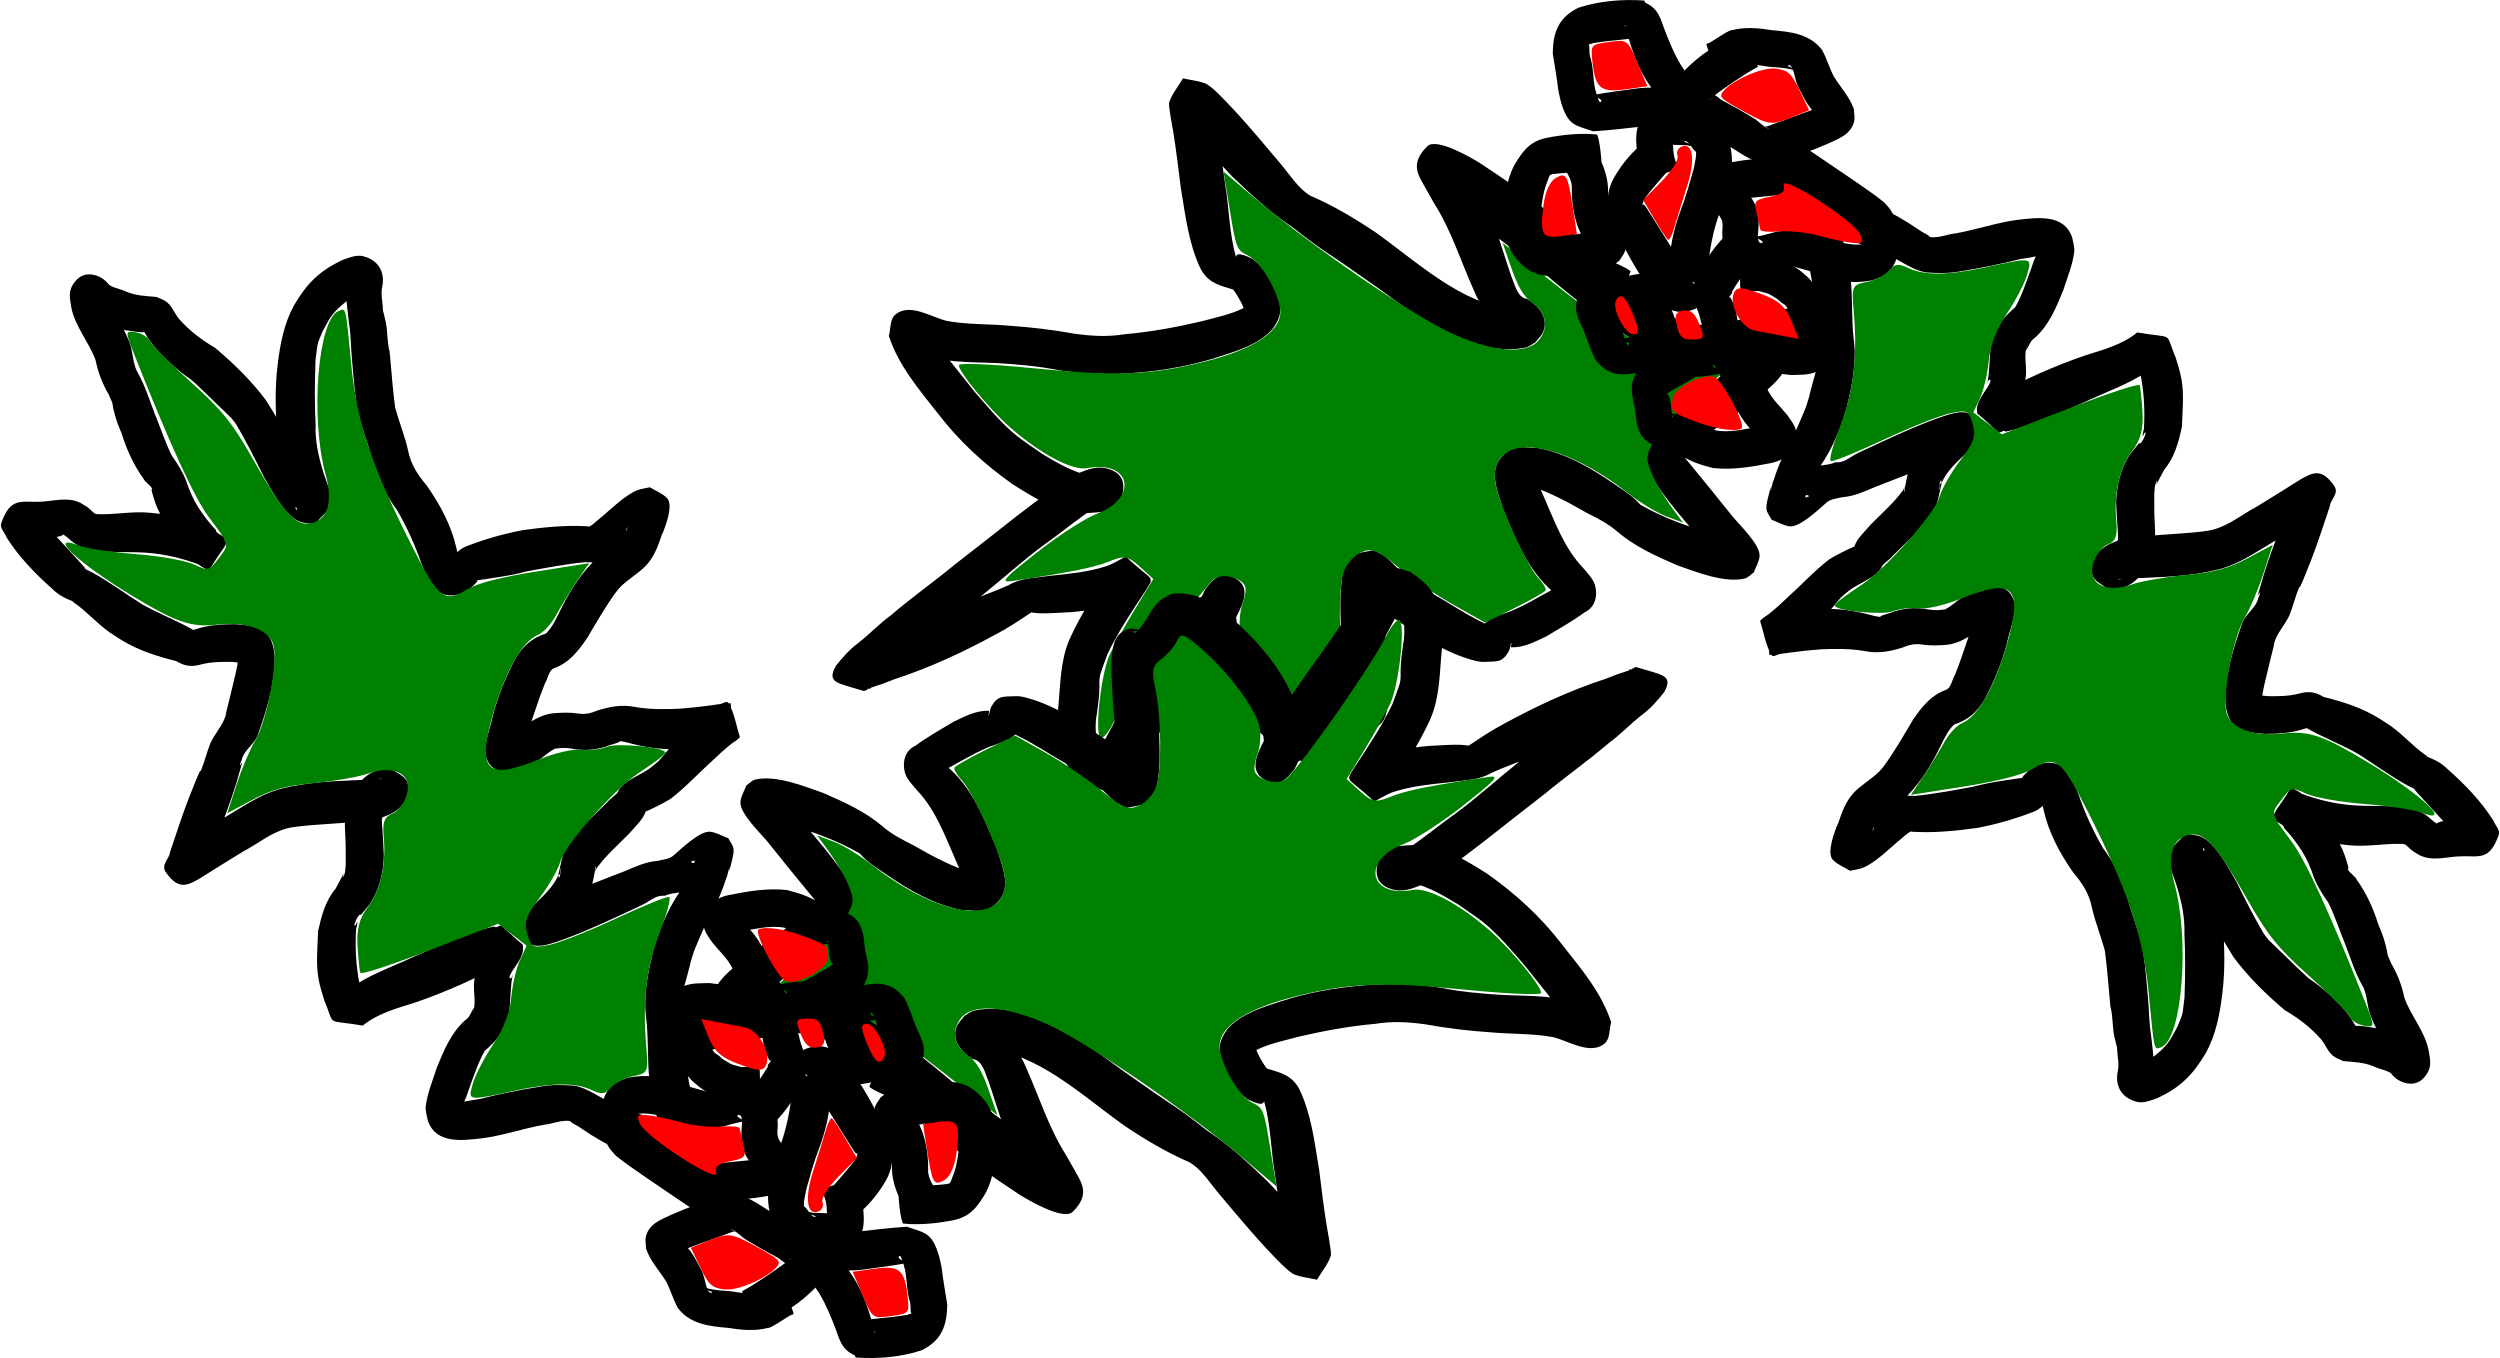 <?xml version="1.0" encoding="UTF-8" standalone="no"?>
<!-- Created with Inkscape (http://www.inkscape.org/) -->

<svg
   xmlns:dc="http://purl.org/dc/elements/1.1/"
   xmlns:cc="http://creativecommons.org/ns#"
   xmlns:rdf="http://www.w3.org/1999/02/22-rdf-syntax-ns#"
   xmlns:svg="http://www.w3.org/2000/svg"
   xmlns="http://www.w3.org/2000/svg"
   xmlns:sodipodi="http://sodipodi.sourceforge.net/DTD/sodipodi-0.dtd"
   xmlns:inkscape="http://www.inkscape.org/namespaces/inkscape"
   width="787.941"
   height="428.03"
   id="svg5541"
   version="1.1"
   inkscape:version="0.48+devel r8979"
   sodipodi:docname="New document 19">
  <defs
     id="defs5543" />
  <sodipodi:namedview
     id="base"
     pagecolor="#ffffff"
     bordercolor="#666666"
     borderopacity="1.0"
     inkscape:pageopacity="0.0"
     inkscape:pageshadow="2"
     inkscape:zoom="0.35"
     inkscape:cx="411.82764"
     inkscape:cy="331.15785"
     inkscape:document-units="px"
     inkscape:current-layer="layer1"
     showgrid="false"
     fit-margin-top="0"
     fit-margin-left="0"
     fit-margin-right="0"
     fit-margin-bottom="0"
     inkscape:window-width="514"
     inkscape:window-height="453"
     inkscape:window-x="0"
     inkscape:window-y="47"
     inkscape:window-maximized="0" />
  <g
     inkscape:label="Layer 1"
     inkscape:groupmode="layer"
     id="layer1"
     transform="translate(36.828,-435.49)">
    <g
       id="g5829"
       transform="translate(-522.283,630.364)">
      <g
         id="g5630"
         transform="matrix(0.377,0.926,-0.926,0.377,706.461,-554.987)">
        <g
           transform="translate(62.171,-84.917)"
           id="g5632">
          <path
             inkscape:connector-curvature="0"
             style="fill:#000000;fill-opacity:1;stroke:none"
             id="path5634"
             d="m 502.363,-71.222 c 1.989,9.347 0.641,18.857 -0.904,28.153 -1.646,6.689 -3.504,13.7 -7.402,19.489 -1.504,2.234 -2.23,2.875 -4.033,4.833 -6.331,6.652 -14.02,11.711 -21.778,16.522 -2.357,1.36 -4.692,2.758 -7.07,4.079 -11.665,6.484 -5.5,2.645 -17.395,9.662 -8.739,5.155 -17.305,10.53 -26.167,15.479 2.301,-7.9 -8.03,7.301 -8.461,4.184 -0.228,-1.648 2.529,-2.772 2.316,-4.423 -0.316,-2.448 -3.572,-3.941 -3.713,-6.405 -0.068,-1.184 2.137,-1.046 3.265,-1.413 1.79,-0.582 3.643,-0.951 5.464,-1.427 10.61,-2.822 21.407,-0.983 32.139,-0.452 2.553,-0.075 6.798,0.798 8.283,-1.98 3.251,-2.346 7.736,-4.077 11.293,-0.925 1.089,0.965 1.554,2.461 2.331,3.691 0.119,1.16 0.557,2.331 0.358,3.479 -1.584,9.153 -8.482,16.242 -14.972,22.292 -5.972,5.513 -13.125,9.433 -19.954,13.738 -3.66,2.308 -7.25,4.726 -10.901,7.048 -4.298,2.877 -8.555,5.822 -13.038,8.408 -1.814,1.046 -3.564,1.952 -5.27,3.15 -6.461,4.307 -13.584,7.501 -20.637,10.694 -2.421,0.913 -4.823,1.88 -7.263,2.74 -3.6,1.269 -9.266,3.022 -13.043,4.071 -1.532,0.426 -3.075,0.811 -4.622,1.178 -0.681,0.161 -2.291,1.066 -2.059,0.406 0.602,-1.703 2.269,-2.811 3.404,-4.217 -0.514,-1.841 -1.972,-3.662 -1.541,-5.524 0.212,-0.918 1.884,-0.063 2.825,-0.023 7.998,0.343 15.656,2.346 23.38,4.288 7.64,1.722 15.049,4.727 22.874,5.585 -1.883,-0.895 1.522,-3.693 2.414,-4.582 3.817,-2.347 8.434,-3.076 12.861,-2.967 5.061,0.119 7.424,1.105 10.195,5.647 2.627,5.767 2.073,12.202 1.61,18.347 -0.605,8.873 -2.443,17.629 -5.101,26.101 -2.41,7.846 -5.665,15.379 -9.879,22.415 -3.686,5.486 -6.663,11.367 -9.525,17.305 -1.933,4.151 -3.643,8.476 -5.784,12.525 -1.345,2.543 -2.401,3.797 -4.099,6.098 -1.785,2.741 -4.515,4.538 -6.827,6.758 -0.208,0.2 -0.6,0.967 -0.522,0.689 1.907,-6.758 2.978,-3.083 -1.019,-8.654 0.415,-0.3 0.766,-0.722 1.246,-0.901 1.137,-0.422 2.363,-0.552 3.532,-0.874 6.35,-1.75 12.638,-3.742 18.978,-5.531 6.151,-2.105 12.492,-4.069 18.22,-7.216 1.202,-0.66 6.981,-4.459 8.114,-5.198 4.983,-3.764 10.282,-7.639 13.074,-13.375 0.229,-0.47 -0.454,0.942 -0.681,1.413 0.061,-0.113 0.07,-0.399 0.184,-0.34 0.23,0.118 0.215,0.496 0.422,0.651 2.401,1.799 4.041,3.498 7.235,2.069 0.783,-0.35 0.7,-1.952 1.552,-2.052 0.618,-0.072 0.016,1.245 0.024,1.868 1.211,6.801 3.418,13.361 4.956,20.096 1.997,7.758 4.736,15.287 7.041,22.953 2.664,8.153 4.537,16.524 6.672,24.82 0.897,4.613 2.289,9.09 3.493,13.623 0.492,2.556 1.441,4.918 2.672,7.194 0.08,0.224 0.462,0.755 0.24,0.671 -6.942,-2.61 12.278,-3.892 -9.735,4.016 -0.675,0.242 -0.423,-1.372 -0.568,-2.075 -0.675,-3.271 -0.815,-5.237 -1.209,-8.651 -0.486,-11.555 -0.717,-23.131 -0.997,-34.698 -0.162,-4.26 0.145,-8.508 -0.051,-12.761 -0.69,-4.415 1.065,-8.63 2.092,-12.852 1.689,-5.834 3.49,-11.632 3.96,-17.715 0.212,-1.958 -0.195,-3.879 -0.338,-5.815 -0.032,-0.438 -0.404,-1.136 -0.004,-1.317 10.733,-4.85 8.671,-6.349 12.192,-1.622 4.381,6.413 8.735,12.884 13.976,18.631 0.662,0.603 4.199,3.863 5.017,4.478 1.604,1.205 2.639,1.312 4.539,2.19 2.417,1.116 3.916,2.011 6.213,3.296 3.337,2.169 7.017,3.579 11.006,3.585 1.28,0.035 1.707,-1.013 2.653,-1.58 3.4,-2.038 0.829,-0.128 2.37,-1.307 -6.561,-5.229 -1.195,5.39 -3.127,5.012 -0.857,-0.168 -1.094,-1.362 -1.662,-2.026 -3.828,-4.478 -7.511,-8.968 -11.092,-13.654 -8.098,-10.787 -15.185,-22.32 -21.594,-34.18 1.059,-1.318 -2.57,-2.722 -1.987,-4.137 0.164,-0.398 0.651,0.685 1.081,0.708 2.126,0.116 4.6,0.867 6.381,-0.301 1.569,-1.029 1.201,-3.557 1.88,-5.306 3.521,2.116 8.126,2.451 12.144,2.508 8.275,-0.674 16.023,-3.718 23.517,-7.094 3.168,-1.857 6.81,-3.092 9.654,-5.49 0.445,-0.375 1.35,-1.869 1.131,-1.33 -1.204,2.957 -1.899,1.361 -1.405,2.399 -2.709,-2.466 -4.602,-6.054 -5.881,-9.568 -0.134,-0.998 -0.576,-2.001 -0.403,-2.993 0.365,-2.099 1.071,-4.15 1.982,-6.076 0.353,-0.748 1.818,-2.599 1.732,-1.776 -0.141,1.344 -1.728,2.232 -1.92,3.569 -0.168,1.171 1.1,2.261 0.915,3.43 -0.077,0.487 -0.983,0.071 -1.474,0.107 -10.513,-1.961 -20.718,-5.024 -30.55,-9.208 -3.568,-1.755 -7.524,-3.293 -9.854,-6.728 -0.443,-0.654 -1.002,-1.357 -1.003,-2.147 -0.002,-2.14 0.662,-4.229 0.993,-6.343 0.882,-0.755 1.688,-1.608 2.646,-2.264 2.306,-1.58 5.36,-2.404 7.831,-3.683 3.22,-1.666 3.992,-2.323 7.108,-4.414 6.366,-5.374 13.642,-9.71 19.427,-15.747 1.911,-2.235 -0.541,0.447 -0.779,3.226 -0.068,0.795 0.507,1.527 0.915,2.213 0.261,0.439 1.571,1.102 1.06,1.108 -1.107,0.013 -3.151,-3.485 -3.258,-3.637 -1.498,-3.05 -0.865,-6.271 -0.786,-9.496 0.028,-1.142 -0.153,-3.721 -0.213,-4.733 -0.396,-4.309 -1.008,-8.594 -1.47,-12.897 -0.078,-0.604 -0.156,-1.207 -0.234,-1.811 0.032,-0.108 0.015,-0.401 0.095,-0.323 0.633,0.619 1.017,1.472 1.68,2.059 1.833,1.623 3.082,0.474 -0.384,2.803 -9.237,4.921 -19.894,4.773 -30.083,4.834 -4.736,-0.463 -12.331,-0.069 -15.176,-5.091 -0.911,-1.608 -1.593,-3.526 -1.4,-5.364 0.258,-2.451 1.792,-4.592 2.688,-6.888 4.844,-7.503 11.942,-13.026 19.317,-17.87 2.524,-1.676 5.002,-3.486 7.787,-4.718 2.217,-0.98 1.056,-0.155 2.403,-1.263 5.049,-3.964 9.43,-8.708 13.612,-13.57 2.567,-2.986 5.558,-5.666 7.843,-8.894 0.361,-0.51 0.275,-1.62 0.9,-1.645 0.583,-0.023 -0.582,1.052 -0.624,1.634 -0.042,0.571 0.255,1.116 0.383,1.674 -2.992,4.104 3.249,2.085 3.519,3.787 0.056,0.354 -0.512,0.517 -0.825,0.691 -2.722,1.517 -5.763,2.572 -8.683,3.607 -7.194,2.425 -14.418,4.869 -21.863,6.405 -5.715,0.999 -9.811,0.155 -12.439,-5.426 -1.895,-2.587 -3.558,-5.23 -4.908,-8.142 -1.733,-5.344 -3.186,-10.769 -4.93,-16.11 -1.874,-5.098 -2.224,-10.815 -5.136,-15.493 -3.207,-3.233 -4.744,-5.451 -5.991,-9.924 -0.742,-2.677 -0.897,-5.452 -1.11,-8.206 -0.227,-0.79 10.942,-4.006 11.17,-3.216 l 0,0 c 0.335,2.457 0.323,4.915 0.744,7.352 0.049,0.469 0.131,0.937 0.146,1.408 0.01,0.296 -0.337,0.62 -0.179,0.871 0.967,1.532 2.844,2.437 3.942,3.841 1.705,2.048 2.333,2.577 3.572,5.075 2.014,4.061 2.854,8.66 4.165,12.958 1.516,5.185 2.508,10.478 3.885,15.701 0.957,3.33 3.184,6.062 4.646,9.173 -0.684,-0.106 0.202,0.072 -0.767,-0.36 -3.044,-1.358 -1.694,-0.464 1.392,-1.671 7.021,-2.187 14.049,-4.342 21.104,-6.417 3.307,-1.01 11.657,-4.799 14.888,-3.221 1.648,0.805 2.737,2.44 4.106,3.661 0.227,1.118 0.851,2.226 0.682,3.355 -0.967,6.462 -7.813,13.551 -11.964,18.218 -5.155,5.044 -10.423,10.075 -16.896,13.409 -3.389,1.741 -6.194,4.148 -9.055,6.663 -5.734,4.472 -11.378,9.181 -15.944,14.878 -0.093,-2.465 0.366,-2.155 -2.005,-3.985 -0.35,-0.27 -1.559,-0.155 -1.243,-0.465 0.357,-0.351 0.986,0.193 1.486,0.226 2.458,0.165 4.922,0.049 7.38,-6.39e-4 8.697,-0.278 17.685,0.237 25.93,-3.018 1.607,-0.521 4.265,-1.568 6.051,-1.45 3.623,0.239 6.973,2.516 7.109,6.339 1.173,4.58 1.735,9.301 2.458,13.967 0.221,3.975 0.669,7.941 -1.012,11.664 -0.406,-0.249 -1.643,-0.938 -1.289,-0.619 0.717,0.646 1.684,1.028 2.271,1.794 2.584,3.367 1.4,4.576 -0.066,8.775 -0.231,0.661 -0.698,1.215 -1.046,1.822 -5.738,7.884 -14.037,13.433 -22.067,18.77 -4.069,2.098 -7.873,3.821 -12.274,5.062 -0.642,0.181 -1.289,0.348 -1.932,0.525 -0.148,0.041 -0.515,0.263 -0.441,0.129 0.205,-0.37 0.585,-0.611 0.878,-0.916 0.12,-1.626 0.42,-3.249 0.361,-4.879 -0.021,-0.576 -1.704,-0.641 -1.342,-1.089 0.209,-0.259 0.62,0.242 0.936,0.346 1.929,0.637 3.888,1.182 5.813,1.833 10.256,3.272 20.694,6.112 30.642,10.242 3.091,1.874 6.689,3.14 6.932,7.752 0.103,1.962 -1.583,3.596 -2.35,5.404 -0.03,0.071 -0.055,0.304 -0.041,0.228 0.732,-3.767 1.878,-4.015 0.329,-3.517 1.182,4.665 5.734,7.483 6.767,12.285 0.057,1.271 0.527,2.593 0.17,3.814 -2.408,8.235 -10.019,12.036 -17.072,15.573 -9.122,4.129 -18.744,7.094 -28.861,7.032 -7.255,-0.819 -15.136,-2.116 -19.801,-8.324 -1.416,-2.904 -3.619,-5.993 0.146,-9.433 4.767,-4.355 8.94,0.656 11.51,3.589 8.698,10.204 15.337,21.921 22.681,33.093 3.305,5.12 7.007,10.064 10.07,15.334 1.245,2.143 3.775,6.868 3.225,9.393 -0.461,2.121 -2.399,3.618 -3.598,5.427 -3.232,2.047 -6.439,4.137 -10.424,4.227 -5.69,0.045 -11.071,-1.344 -16.033,-4.201 -6.537,-3.45 -13.563,-6.158 -18.851,-11.516 -5.879,-6.23 -11.094,-13.22 -14.873,-20.934 -2.655,-5.776 -2.348,-2.869 8.161,-8.799 0.242,-0.136 0.211,0.515 0.284,0.783 0.17,0.623 0.298,1.256 0.445,1.885 0.838,3.591 0.534,1.819 0.919,5.619 0.231,7.081 -1.285,13.94 -3.717,20.582 -1.06,2.988 -1.998,6.117 -3.664,8.792 0.891,4.274 1.788,8.567 2.198,12.922 1.308,11.606 1.889,23.251 1.046,34.923 -0.252,12.776 0.112,-1.521 -0.335,8.244 -0.036,0.779 0.474,1.738 -0.023,2.338 -5.307,6.4 -6.546,9.876 -10.509,4.974 -1.619,-2.897 -3.138,-5.859 -3.968,-9.095 -1.223,-4.402 -3.158,-8.552 -4.261,-13.004 -2.729,-8.121 -4.631,-16.489 -7.206,-24.66 -2.202,-7.88 -4.467,-15.742 -6.723,-23.606 -1.943,-7.529 -4.413,-14.968 -5.291,-22.717 0.103,-3.646 -0.216,-6.905 2.532,-10.128 3.273,-3.838 6.727,-2.711 9.976,-0.068 1.797,1.461 1.692,4.44 1.911,6.358 -0.673,2.06 -1.203,4.172 -2.019,6.179 -3.109,7.641 -10.437,12.843 -16.854,17.466 -9.144,5.881 -18.974,10.561 -29.494,13.437 -9.311,2.684 -18.85,5.872 -28.661,5.145 -1.797,-1.448 -4.634,-2.163 -5.392,-4.343 -2.003,-5.761 5.408,-10.579 8.018,-14.507 3.515,-5.511 5.733,-11.71 8.731,-17.505 3.02,-6.185 6.344,-12.196 10.032,-18.012 2.704,-4.631 4.972,-9.373 6.161,-14.626 2.425,-7.85 4.075,-15.828 5.368,-23.944 0.559,-4.546 1.477,-9.231 1.151,-13.798 0.05,-0.136 0.011,-0.37 0.151,-0.408 0.477,-0.129 0.967,0.204 1.456,0.276 0.086,0.013 -0.172,-0.031 -0.259,-0.032 -0.497,-0.006 -0.995,0.009 -1.492,0.009 -0.355,-1.71e-4 -0.71,-0.007 -1.065,-0.01 -1.802,0.128 -3.745,0.397 -5.444,0.857 -2.834,3.498 -4.829,6.459 -9.822,7.038 -8.827,0.549 -17.427,-1.897 -25.969,-3.806 -5.739,-1.527 -11.467,-3.117 -17.255,-4.452 -0.584,-0.135 -8.447,-1.695 -9.189,-2.321 -2.233,-1.885 -3.596,-4.608 -5.393,-6.912 1.349,-1.94 2.474,-4.057 4.048,-5.82 1.258,-1.408 6.056,-3.273 7.266,-3.764 6.468,-2.627 13.106,-4.815 19.741,-6.972 2.156,-0.697 4.303,-1.422 6.467,-2.092 3.935,-1.219 8.574,-2.056 11.915,-4.616 5.602,-5.5 11.896,-10.262 18.399,-14.641 9.865,-6.264 20.459,-11.426 29.279,-19.214 3.271,-3.048 6.427,-6.04 9.169,-9.584 0.542,-0.701 0.674,-2.07 1.556,-2.156 5.631,-0.548 -3.066,3.488 0.661,1.642 0.564,0.36 1.069,0.835 1.691,1.081 2.913,1.152 2.96,-0.562 1.747,1.026 -4.397,4.035 -9.801,5.394 -15.718,5.391 -9.982,0.34 -20.03,-0.553 -29.927,1.253 -1.694,0.218 -3.386,0.456 -5.083,0.655 -5.012,0.59 -9.267,1.892 -12.335,-5.43 -1.608,-3.836 9.062,-11.844 11.068,-13.325 8.643,-5.998 17.446,-11.579 26.761,-16.501 8.974,-4.742 9.164,-4.457 17.975,-8.403 2.307,-1.033 4.59,-2.118 6.885,-3.177 6.88,-3.593 14.122,-7.17 19.53,-12.872 3.1,-4.172 4.13,-9.249 5.223,-14.254 1.504,-8.916 3.223,-17.789 3.429,-26.858 -0.139,-0.782 10.921,-2.752 11.06,-1.97 z" />
          <path
             inkscape:connector-curvature="0"
             style="fill:#008000;fill-opacity:1;stroke:none"
             d="m 472.629,188.387 c -2.386,-8.261 -4.266,-18.235 -4.177,-22.166 0.318,-14.119 -11.715,-16.251 -14.453,-2.561 -0.925,4.627 -9.626,11.944 -20.963,17.631 -8.065,4.045 -23.227,8.735 -24.411,7.551 -0.519,-0.519 3.845,-10.024 9.699,-21.121 12.47,-23.64 16.117,-33.715 18.563,-51.271 2.089,-14.998 0.377,-24.618 -4.882,-27.432 -4.443,-2.378 -17.311,-0.878 -20.983,2.445 -2.922,2.644 -3.46,2.643 -15.215,-0.042 l -12.186,-2.783 11.819,-6.181 c 20.1,-10.512 52.079,-31.527 62.039,-40.767 10.715,-9.941 15.718,-19.689 12.853,-25.042 -2.376,-4.44 -7.197,-5.514 -11.651,-2.596 -2.65,1.736 -6.36,2.339 -12.436,2.021 l -8.66,-0.453 18.459,-10.445 c 23.793,-13.464 35.736,-23.209 40.251,-32.843 1.904,-4.062 3.844,-7.414 4.312,-7.448 0.468,-0.034 1.734,3.385 2.814,7.598 3.209,12.519 10.415,25.56 14.722,26.641 3.588,0.901 10.683,0.173 18.764,-1.924 l 3.791,-0.984 -3.757,4.102 C 534.875,2.573 529.699,6.413 525.439,8.85 503.425,21.445 492.932,38.11 502.902,44.643 c 3.034,1.988 7.052,2.507 18.04,2.331 7.775,-0.124 16.008,-0.937 18.295,-1.807 2.287,-0.869 4.494,-1.245 4.904,-0.834 0.411,0.411 1.081,5.426 1.491,11.146 l 0.744,10.4 -8.904,7.075 c -4.897,3.891 -12.827,9.17 -17.623,11.731 -7.392,3.948 -8.719,5.295 -8.719,8.852 0,2.398 1.462,5.559 3.412,7.378 3.904,3.641 20.262,10.116 29.497,11.676 5.109,0.863 6.428,1.793 7.257,5.115 0.557,2.233 2.049,5.209 3.315,6.614 2.106,2.337 1.647,2.886 -5.4,6.457 -10.216,5.177 -24.131,8.71 -29.613,7.519 -2.432,-0.528 -5.802,-2.246 -7.489,-3.818 -1.687,-1.571 -3.856,-2.857 -4.82,-2.857 -3.171,0 -6.911,5.458 -5.772,8.425 2.69,7.01 22.468,37.601 29.8,46.091 2.486,2.878 3.793,5.475 2.906,5.771 -2.631,0.877 -18.98,-8.093 -23.251,-12.757 -2.172,-2.372 -6.833,-8.2 -10.356,-12.951 l -6.406,-8.637 -5.187,2.474 c -4.582,2.185 -5.187,3.156 -5.187,8.326 0,5.09 -1.395,12.463 -5.795,30.616 -0.939,3.876 -1.614,2.556 -5.411,-10.592 l 0,0 z"
             id="path5636" />
        </g>
        <path
           inkscape:connector-curvature="0"
           d="m 502.13,-165.67 c 8.259,-2.659 16.89,-3.556 25.522,-3.742 8.737,-0.302 17.272,0.841 25.639,3.27 5.424,1.757 10.593,4.152 16.082,5.706 7.191,1.806 13.356,5.898 19.288,10.181 6.33,4.985 12.092,10.758 15.902,17.914 0.235,0.431 0.497,0.848 0.705,1.293 0.985,2.116 1.28,2.576 -1.474,-0.832 -0.458,-0.566 1.195,0.831 1.799,1.239 2.527,1.502 4.654,3.437 6.935,5.296 0.449,0.366 1.9,1.309 1.372,1.07 -3.813,-1.723 0.172,-1.33 -4.189,-1.275 2.087,-8.788 -3.059,4.096 -4.292,2.89 -0.936,-0.915 -2.445,-6.61 -2.877,-8.035 -1.208,-3.255 0.981,-6.408 0.825,-9.572 1.147,-2.445 0.468,-4.084 0.126,-6.556 -0.134,-0.972 -0.148,-1.957 -0.221,-2.935 -0.395,-8.132 -0.888,-16.265 -0.635,-24.409 0.163,-1.945 -0.163,-11.516 3.836,-11.335 7.22,0.326 7.724,2.038 9.767,5.777 1.523,3.89 2.887,7.76 5.82,10.832 -2.858,-1.014 2.26,2.087 1.712,1.547 -0.527,-0.519 -1.571,-0.647 -1.75,-1.365 -0.148,-0.593 1.118,0.51 1.623,0.854 4.297,2.927 3.417,2.231 6.11,5.244 3.507,5.022 5.295,10.894 7.686,16.461 0.713,1.267 0.958,2.716 1.527,4.038 0.185,0.43 0.472,0.555 0.729,0.909 0.602,0.83 0.643,1.136 1.103,2.205 1.092,3.583 0.797,7.431 1.998,10.968 0.226,0.663 0.399,1.347 0.679,1.989 0.646,1.477 1.546,2.832 2.228,4.293 1.39,2.975 2.407,6.088 3.584,9.149 1.458,4.582 3.403,9.533 2.529,14.415 -3.572,-1.222 -7.416,-1.834 -10.717,-3.666 -0.656,-0.364 -0.011,-1.503 0.059,-2.25 0.471,-4.988 1.822,-9.83 3.413,-14.556 1.746,-5.47 4.826,-10.285 8.292,-14.801 0.224,-0.336 0.883,-1.272 0.972,-1.648 0.032,-0.135 -0.177,-0.238 -0.175,-0.376 0.02,-1.527 0.3,-3.033 0.283,-4.579 0.343,-3.739 1.559,-7.081 3.603,-10.199 0.962,-1.566 1.391,-2.959 1.841,-4.709 -0.246,-2.095 -0.941,-4.143 -1.483,-6.182 -0.395,-2.977 0.733,-5.839 0.419,-8.8 0.248,-5.233 4.713,-7.397 9.466,-5.329 1.685,0.733 6.6,4.731 6.866,4.934 5.904,4.041 10.963,8.987 15.573,14.424 2.924,3.907 4.177,7.207 3.846,12.088 0.981,2.432 2.843,4.462 4.599,6.418 4.125,4.583 7.89,9.56 10.407,15.208 2.098,3.542 2.06,7.692 3.205,11.516 0.112,0.348 0.148,0.731 0.335,1.045 0.126,0.213 4.6,4.119 1.928,1.296 -0.286,0.887 6.379,4.541 7.204,5.967 0.302,0.522 -0.903,-0.838 -1.46,-1.068 -1.895,-0.779 -3.875,1.37 -5.697,2.308 -0.316,0.338 -0.505,1.153 -0.947,1.015 -0.548,-0.171 -0.539,-1.016 -0.76,-1.547 -1.381,-3.319 -2.321,-6.823 -3.171,-10.307 -0.513,-3.075 -1.361,-6.417 -0.471,-9.516 0.248,-0.863 0.679,-1.663 1.018,-2.495 1.772,-5.978 2.981,-12.084 4.243,-18.191 0.652,-5.47 2.151,-10.759 3.435,-16.09 -0.198,0.181 -0.015,0.571 -0.214,0.727 -0.453,0.353 -1.841,-4.166 -1.909,-4.381 -0.443,-9.225 5.584,-10.226 13.109,-9.964 6.336,0.348 12.714,0.134 18.995,-0.773 4.984,-1.31 9.996,-1.77 15.127,-1.523 4.704,0.698 9.458,0.99 14.205,1.209 6.49,0.691 12.682,2.904 18.902,4.773 4.008,1.145 7.853,2.833 11.925,3.741 3.438,0.981 6.912,1.807 10.21,3.205 -2.641,0.197 2.885,0.765 2.186,1.222 -0.424,0.277 -1.032,0.017 -1.508,0.192 -0.671,0.247 -2.81,1.599 -2.974,1.468 -0.331,-0.264 -0.312,-0.786 -0.469,-1.18 -0.81,-3.351 -1.647,-6.746 -3.587,-9.657 -0.923,-1.385 -2.078,-2.601 -3.102,-3.914 -3.554,-3.516 -2.283,-2.496 -7.643,-5.532 -6.128,-2.773 -12.345,-5.351 -18.691,-7.585 -4.549,-2.032 -9.354,-2.921 -14.274,-3.366 -2.183,-0.342 -9.749,0.03 -11.118,-1.693 -1.664,-2.094 -2.448,-4.756 -3.672,-7.134 0.915,-1.395 1.578,-2.992 2.746,-4.184 3.425,-3.494 13.155,-4.446 17.817,-5.012 6.02,-0.408 11.994,-0.917 17.964,-1.789 0.792,-0.224 1.603,-0.391 2.377,-0.671 0.739,-0.268 5.508,-2.435 5.937,-2.621 3.35,-1.453 6.675,-2.853 9.948,-4.475 4.561,-3.022 9.395,-5.379 14.59,-7.067 1.904,-0.549 3.859,-0.906 5.835,-1.049 0.19,-0.014 0.72,-0.126 0.57,-0.008 -0.359,0.282 -0.759,0.507 -1.139,0.76 -1.888,0.781 3.068,-6.891 3.23,-7.099 0.564,-0.721 1.225,-1.362 1.838,-2.043 2.189,-2.335 4.675,-4.333 7.431,-5.949 4.242,-2.175 -0.908,-0.331 0.156,4.071 0.814,3.364 4.855,3.63 2.402,3.383 -5.556,0.11 -10.6,1.399 -16.213,1.37 -3.434,0.039 -6.833,-1.7 -10.258,-1.194 -4.68,0.625 -9.41,0.136 -14.112,0.078 -4.692,0.013 -9.395,-0.345 -14.08,-0.002 -3.111,0.743 -6.122,1.27 -9.343,1.197 -3.014,-0.233 -6.007,-0.125 -8.981,0.402 -2.98,0.572 -5.885,1.345 -8.707,2.457 -0.923,-0.653 -2.777,2.007 -3.675,1.573 -0.28,-0.136 0.749,-0.468 0.582,-0.731 -6.114,-9.636 -9.425,-6.261 -5.128,-9.676 3.983,-4.247 7.341,-8.981 9.922,-14.192 2.402,-4.961 4.128,-10.218 6.806,-15.042 1.179,-2.015 2.83,-3.728 4.79,-5.003 1.169,-0.761 2.537,-1.189 3.618,-2.064 -0.757,-0.592 1.346,-6.972 1.567,-7.607 0.907,-2.438 0.522,-1.69 1.911,-4.119 0.292,-0.511 0.702,-2.034 0.937,-1.495 3.259,7.456 0.572,6.036 4.345,7.488 -5.841,2.498 -11.768,4.744 -17.742,6.903 -0.196,0.072 -3.244,1.203 -3.658,1.317 -0.376,0.104 1.014,-1.064 0.216,-0.39 -0.747,0.632 -1.454,1.311 -2.201,1.943 -4.816,3.893 -10.148,7.112 -15.181,10.729 -4.378,3.504 -8.273,7.568 -12.602,11.123 -0.308,0.245 -0.602,0.509 -0.924,0.735 -0.529,0.371 -2.093,1.499 -1.638,1.039 0.337,-0.341 0.721,-0.636 1.036,-0.997 0.247,-0.284 0.312,-1.113 0.641,-0.929 0.359,0.2 -0.067,0.82 -0.1,1.231 -0.2,4.317 -1.591,8.567 -3.223,12.537 -3.442,7.06 -6.312,10.574 -14.882,7.463 -7.47,-3.17 -13.731,-8.235 -19.715,-13.594 -2.771,-2.064 -3.071,-6.197 -5.88,-8.068 -0.457,-0.397 -0.804,-0.981 -1.372,-1.191 -0.351,-0.13 0.984,1.074 0.642,0.921 -0.885,-0.396 -1.596,-1.104 -2.367,-1.692 -4.384,-3.342 -8.329,-6.865 -12.362,-10.596 -3.394,-3.471 -7.184,-6.617 -10.313,-10.346 -0.8,-0.953 -1.473,-2.006 -2.246,-2.981 -2.599,-4.531 0.06,1.393 2.78,1.019 5.894,-0.809 5.516,-7.05 7.083,-2.503 1.633,5.416 2.715,10.978 3.587,16.561 0.867,5.86 2.217,11.767 1.648,17.732 -0.156,1.633 -0.511,3.241 -0.766,4.861 -1.726,8.846 -5.091,17.202 -8.11,25.649 -0.1,0.416 -0.241,0.823 -0.301,1.247 -0.01,0.072 0.14,-0.087 0.148,-0.159 0.043,-0.411 0.217,-0.889 -3.1e-4,-1.241 -0.565,-0.914 -1.307,-1.769 -2.216,-2.342 -1.7,-1.071 -3.775,0.429 -5.15,0.998 -0.322,0.273 -0.545,0.779 -0.965,0.82 -0.256,0.025 -0.192,-0.483 -0.34,-0.693 -0.13,-0.184 -0.344,-0.297 -0.483,-0.474 -0.864,-1.1 -1.397,-1.596 -2.624,-2.332 0.452,0.453 1.72,0.832 1.356,1.358 -0.364,0.525 -1.15,-0.559 -1.742,-0.801 -0.615,-0.251 -1.243,-0.473 -1.876,-0.677 -3.003,-0.967 -5.962,-1.939 -8.921,-3.045 -4.844,-2.154 -9.417,-5.366 -12.373,-9.86 -0.249,-0.379 -1.741,-3.186 -2.154,-3.959 1.358,0.383 -2.451,-4.032 -2.332,-2.757 0.039,0.418 1.213,1.052 0.802,0.97 -0.778,-0.156 -1.364,-0.812 -2.046,-1.219 -5.306,-2.55 -10.895,-4.448 -16.672,-5.55 -0.674,-0.1 -1.346,-0.208 -2.021,-0.301 -0.172,-0.024 -6.189,-0.758 -5.852,-1.106 2.033,-2.096 4.279,-3.974 6.419,-5.96 3.294,7.225 2.852,15.103 3.128,22.83 0.23,10.245 1.223,20.717 -0.601,30.872 -0.885,-0.018 -0.06,1.748 -0.708,2.106 -2.523,1.389 -5.235,2.416 -7.741,3.836 -1.066,0.604 4.833,-0.639 2.193,0.137 -0.533,0.157 -1.111,0.035 -1.667,0.053 -3.774,-0.244 -5.281,-3.524 -7.229,-6.266 -0.873,-1.228 -1.888,-2.114 -1.913,-1.275 -0.014,0.474 0.629,0.709 0.943,1.063 -3.395,-2.327 -7.306,-3.62 -10.828,-5.712 -3.036,-2.138 -5.547,-4.882 -6.98,-8.331 -3.043,-7.323 1.428,2.697 -1.289,-3.318 -2.733,-3.451 -6.197,-6.324 -9.446,-9.29 -4.485,-3.873 0.248,0.323 -3.952,-3.733 -0.391,-0.378 -1.687,-0.76 -1.236,-1.064 0.461,-0.311 0.865,0.704 1.339,0.995 0.25,0.153 -0.459,-0.383 -0.733,-0.488 -0.15,-0.026 -0.591,-0.023 -0.449,-0.079 0.559,-0.22 2.235,-0.494 2.253,-0.459 0.397,0.775 -1.061,6.399 -1.202,7.035 -0.86,6.469 -2.156,12.84 -3.588,19.199 -0.74,3.51 -2.224,6.872 -3.823,10.078 -2.439,3.675 -6.361,5.805 -9.498,8.757 -0.774,0.732 -1.575,1.437 -2.323,2.196 -1.608,1.634 -2.992,3.48 -4.619,5.094 -3.194,3.167 -6.698,5.85 -10.388,8.395 -5.004,3.131 -10.305,5.821 -15.974,7.504 -2.653,0.211 -3.453,1.007 -5.581,2.387 -1.441,1.067 -0.751,0.493 -2.067,1.723 -0.608,0.55 -8.389,-8.043 -7.782,-8.593 l 0,0 c 2.31,-1.865 1.164,-1.036 3.414,-2.52 2.392,-1.319 4.646,-3.123 7.442,-3.466 4.559,-1.815 8.605,-4.749 12.828,-7.194 3.021,-2.082 6.063,-4.256 8.748,-6.771 4.183,-3.916 1.343,-1.889 5.707,-5.691 0.811,-0.707 1.706,-1.312 2.559,-1.968 1.861,-1.48 3.62,-2.483 5.489,-3.85 0.054,-0.04 1.846,-1.681 2.273,-1.544 1.427,-2.311 1.25,-5.485 2.01,-8.011 1.401,-6.475 1.714,-13.156 3.381,-19.592 1.722,-6.058 3.72,-14.368 11.665,-13.915 1.059,0.184 3.356,0.516 4.243,0.999 3.758,2.049 6.889,5.197 10.142,7.917 4.096,3.998 8.322,8.143 10.373,13.613 0.342,1.028 0.289,1.238 0.769,1.923 0.595,0.848 3.572,3.95 0.505,1.325 2.696,2.877 7.45,2.675 10.437,5.225 3.949,2.859 4.634,2.713 6.989,6.117 0.404,0.584 0.673,1.251 0.991,1.887 0.183,0.365 0.86,1.321 0.51,1.112 -4.55,-2.717 -0.728,-2.402 -4.274,-2.344 -3.026,1.411 4.651,-0.488 3.496,0.549 -6.778,6.088 -6.539,6.646 -7.274,2.543 -1.168,-10.253 -1.507,-20.563 -0.906,-30.872 0.471,-5.894 1.252,-11.936 -0.538,-17.698 6.543,-10.485 2.665,-8.078 11.903,-8.239 2.378,0.224 4.741,0.384 7.084,0.9 4.913,1.082 9.358,3.514 13.919,5.53 4.125,2.865 7.977,5.715 10.343,10.218 0.447,0.613 3.152,3.663 3.308,3.961 0.172,0.327 -1.121,-0.913 -0.936,-0.593 0.714,1.235 2.341,1.821 3.48,2.412 1.222,0.502 4.254,1.754 5.537,2.246 4.881,1.872 9.632,2.862 13.499,6.817 2.849,3.444 5.734,8.068 4.341,12.807 -0.333,1.131 -0.969,2.15 -1.454,3.225 -1.392,0.832 -2.613,2.059 -4.175,2.496 -1.092,0.306 -2.383,0.157 -3.381,-0.382 -4.596,-2.486 -5.373,-6.955 -4.918,-11.584 1.562,-8.606 4.96,-16.701 7.307,-25.106 0.24,-1.089 0.569,-2.161 0.72,-3.266 0.718,-5.27 -1.024,-10.489 -1.524,-15.688 -0.915,-5.348 -1.75,-10.708 -2.748,-16.042 -0.542,-4.259 -0.885,-7.54 5.994,-8.99 2.745,-0.579 3.444,2.764 5.338,3.695 4.64,4.033 9.389,7.947 13.834,12.197 2.014,1.998 4.142,3.886 6.071,5.967 0.128,0.138 0.073,0.393 0.206,0.525 2.126,2.114 4.6,3.853 6.771,5.92 0.493,0.47 0.88,1.04 1.319,1.56 1.855,2.484 3.242,5.184 5.925,6.936 -1.393,-1.231 -0.773,-0.648 1.965,1.318 2.807,2.016 5.589,4.078 8.423,6.055 0.73,0.509 1.483,0.986 2.225,1.478 0.56,0.388 1.696,0.483 1.681,1.165 -0.014,0.661 -1.205,0.57 -1.728,0.975 -0.412,0.319 -0.665,0.805 -1.038,1.168 -0.157,0.152 0.28,-0.34 0.384,-0.532 0.68,-1.256 1.205,-2.591 1.946,-3.816 1.293,-3.031 2.584,-6.22 3.033,-9.488 0.373,-3.661 1.811,-5.319 3.931,-6.959 3.666,-5.007 7.626,-9.78 12.667,-13.497 1.325,-0.918 2.609,-1.898 3.976,-2.753 3.915,-2.447 8.3,-3.945 12.205,-6.41 0.28,-0.174 0.52,-0.442 0.841,-0.521 0.132,-0.032 -0.283,0.461 -0.19,0.361 1.852,-1.998 3.684,-3.68 6.266,-4.758 6.505,-3.22 13.452,-6.038 20.615,-7.277 1.562,0.043 3.515,-0.905 4.686,0.129 6.63,5.849 3.718,8.276 1.742,13.692 -1.543,4.073 -1.713,8.657 -5.141,11.804 -1.132,0.85 -1.835,1.476 -3.077,2.086 -1.057,0.519 -1.922,0.602 -2.424,1.831 -2.226,5.067 -3.217,10.645 -5.866,15.561 -3.56,6.841 -8.051,13.256 -14.603,17.553 -4.512,1.73 -2.434,1.384 -8.981,-7.309 -0.298,-0.396 0.622,-0.774 0.975,-1.121 1.288,-1.266 3.026,-2.074 4.698,-2.681 3.362,-1.304 6.796,-2.017 10.296,-2.848 3.748,-0.868 7.558,-1.427 11.416,-1.056 0.318,0.03 2.338,0.186 2.824,0.347 0.141,0.047 0.179,0.312 0.328,0.304 1.372,-0.071 2.654,-1.318 4.048,-1.353 5.138,-1.246 10.396,-1.425 15.66,-0.985 2.917,4.5e-4 3.187,-0.075 6.079,0.225 0.797,0.083 1.586,0.223 2.38,0.335 0.488,0.109 0.967,0.274 1.464,0.328 0.935,0.102 1.885,-0.088 2.821,0.006 3.954,-0.602 7.812,-0.519 11.757,0.214 6.049,0.242 12.02,-1.957 18.093,-0.855 3.212,0.749 5.857,0.931 7.669,4.967 1.661,3.7 -1.431,7.463 -4.561,8.52 -0.318,0.164 -0.711,0.177 -0.999,0.388 -1.453,1.062 -2.419,2.834 -3.775,4.003 -2.393,2.401 -3.692,5.304 -5.207,8.29 -0.73,0.676 -1.39,1.435 -2.189,2.027 -2.009,1.49 -4.642,1.196 -6.902,1.932 -4.719,1.639 -8.855,4.124 -12.836,7.155 -6.802,3.559 -13.951,6.669 -21.394,8.594 -6.078,1.087 -12.223,1.819 -18.365,2.438 -3.303,0.314 -6.61,0.602 -9.898,1.054 -0.755,0.104 -1.499,0.307 -2.26,0.35 -0.348,0.02 -0.975,0.182 -1.034,-0.162 -0.138,-0.811 0.399,-1.596 0.599,-2.393 -1.267,-1.826 -2.342,-3.801 -3.801,-5.477 -0.175,-0.201 -0.837,-0.028 -0.766,0.229 0.016,0.058 6.382,0.341 7.224,0.452 5.812,0.044 11.647,0.663 17.14,2.674 7.028,2.272 13.987,4.88 20.437,8.516 5.641,3.125 11.17,6.725 15.278,11.786 4.847,6.365 7.013,11.437 7.456,19.499 -0.141,2.138 -0.01,4.67 -1.397,6.541 -2.785,3.756 -6.801,4.461 -10.63,2.224 -2.481,-1.816 -4.676,-1.847 -7.463,-2.923 -1.237,-0.22 -2.493,-0.323 -3.727,-0.555 -3.105,-0.583 -6.003,-2.027 -9.162,-2.414 -5.613,-1.663 -11.168,-3.53 -16.826,-4.993 -4.775,-0.63 -9.607,-0.558 -14.355,-1.394 -4.232,-0.791 -8.171,-0.08 -12.218,1.293 -7.201,1.649 -14.55,2.461 -21.906,1.243 -0.759,-0.139 -3.515,-0.507 -3.669,-0.939 -0.131,-0.367 0.447,-0.643 0.617,-0.994 0.268,-0.555 0.768,-2.339 0.508,-1.78 0.724,2.434 2.111,4.664 1.892,7.317 -0.114,6.002 -0.783,11.993 -1.969,17.878 -1.696,6.715 -3.677,13.356 -6.683,19.619 -0.759,-0.073 1.178,4.715 1.23,5.254 1.256,3.793 3.636,9.578 3.48,13.512 -0.052,1.302 -0.419,2.572 -0.629,3.858 -1.72,1.235 -3.211,2.879 -5.16,3.705 -2.804,1.19 -8.133,-3.813 -10.212,-5.875 -0.243,-0.241 0.551,0.406 0.827,0.61 -4.095,-3.449 -7.293,-6.18 -8.782,-11.446 -1.016,-3.288 -1.494,-6.695 -3.434,-9.644 -2.978,-4.737 -6.419,-9.142 -9.803,-13.59 -2.685,-4.029 -5.101,-8.239 -4.873,-13.255 0.044,-1.794 -2.31,-3.001 -3.223,-4.321 -4.77,-4.667 -10.014,-8.779 -14.939,-13.278 0.872,-0.473 -0.459,0.352 -0.882,-1.43 -0.07,-0.294 0.436,-0.421 0.675,-0.607 1.48,-1.152 3.152,-2.08 4.481,-3.405 0.351,-0.35 -0.052,-1.191 0.378,-1.438 0.329,-0.19 0.108,0.751 0.162,1.127 -0.048,2.228 -0.606,4.503 -0.237,6.694 0.854,3.669 1.6,7.419 0.519,11.134 -0.788,2.44 -1.643,4.823 -2.951,7.041 -1.05,1.74 -1.54,3.53 -1.461,5.605 -0.262,4.153 -1.027,8.192 -3.347,11.737 -2.501,3.936 -4.258,8.332 -5.83,12.702 -1.339,4.185 -2.502,8.386 -3.546,12.652 -0.21,0.859 0.227,2.435 -0.646,2.572 -3.726,0.588 -7.531,-0.458 -11.296,-0.688 -0.601,-0.662 -0.784,-2.545 -1.024,-3.349 -0.751,-2.512 -1.628,-4.987 -2.613,-7.417 -2.038,-5.659 -4.648,-11.109 -6.227,-16.914 -0.412,-2.757 -0.701,-6.159 -0.729,-8.701 -2.099,-1.813 -3.175,-4.973 -4.491,-7.477 -1.976,-4.538 -3.565,-9.294 -6.199,-13.509 -2.04,-2.146 -0.397,-0.251 0.566,-0.053 0.494,0.102 -0.815,-0.595 -1.236,-0.873 -2.73,-1.803 -5.259,-3.179 -7.227,-5.802 -3.071,-4.061 -5.283,-8.47 -6.629,-13.399 -1.559,-4.806 -0.068,1.302 7.42,0.532 1.288,-0.132 1.32,-2.268 2.253,-3.165 0.199,-0.192 0.163,0.531 0.202,0.805 0.319,2.204 0.369,3.764 0.518,6.045 0.246,7.953 0.041,15.891 -0.097,23.839 0.056,3.597 0.227,7.201 -0.903,10.669 -0.271,1.982 -1.03,3.855 -0.144,5.768 0.966,2.835 3.908,10.303 2.407,13.049 -0.972,1.779 -2.713,3.013 -4.069,4.52 -1.251,0.081 -2.552,0.6 -3.753,0.242 -1.608,-0.479 -2.898,-1.698 -4.288,-2.638 -0.595,-0.403 -1.181,-0.842 -1.656,-1.381 -0.28,-0.318 1.341,1.022 1.06,0.705 -0.798,-0.898 -1.987,-1.385 -2.786,-2.286 -2.719,-2.317 -5.354,-4.651 -7.327,-7.642 -3.34,-3.582 -6.728,-7.149 -10.236,-10.54 -7.676,-6.247 1.718,1.309 -6.235,-4.801 -2.803,-2.153 -5.483,-4.394 -9.054,-5.15 -5.488,-1.537 -10.839,-3.34 -16.132,-5.454 -3.003,-0.833 -6.15,-1.709 -9.258,-2.038 -4.363,-0.462 -8.825,-0.333 -13.202,-0.438 -8.204,0.102 -16.328,1.023 -24.503,1.557 -0.769,0.219 -3.861,-10.658 -3.092,-10.877 z"
           id="path5638"
           style="fill:#000000;fill-opacity:1;stroke:none" />
        <g
           transform="translate(-57.622,-22.746)"
           id="g5640">
          <path
             inkscape:connector-curvature="0"
             style="fill:#000000;fill-opacity:1;stroke:none"
             id="path5642"
             d="m 514.544,-114.315 c -1.206,5.969 -3.417,11.66 -4.711,17.618 -0.153,2.264 -0.22,1.225 0.632,1.517 3.604,1.234 -1.2,-0.15 2.521,0.875 3.562,0.237 6.843,1.748 10.299,2.426 1.41,0.079 2.963,0.522 4.382,0.259 0.696,-0.129 -0.16,-0.77 -0.229,-0.734 -0.947,0.499 -1.67,1.338 -2.506,2.007 0.951,-4.738 2.234,-9.403 3.421,-14.091 0.729,-2.677 1.879,-5.197 2.971,-7.735 0.188,-0.436 0.376,-0.872 0.552,-1.312 0.095,-0.237 0.082,-0.9 0.261,-0.719 0.285,0.291 0.143,0.802 0.214,1.203 -2.651,1.775 2.528,1.928 2.175,3.155 -0.157,0.546 -7.001,1.917 -7.765,2.054 -5.147,0.84 -10.354,0.609 -15.501,-0.045 -0.977,0.045 -1.938,-0.426 -2.919,-0.383 -0.125,0.006 0.203,0.259 0.316,0.204 1.468,-0.718 2.995,-1.397 4.253,-2.44 0.967,-0.801 0.242,-2.265 0.714,-1.156 0.18,0.787 -10.956,3.34 -11.137,2.553 l 0,0 c -0.152,-1.768 -0.677,-4.877 0.562,-6.39 3.34,-4.079 6.212,-4.019 10.515,-3.758 4.347,0.107 8.712,0.149 13.021,-0.532 3.449,-0.616 9.665,-2.469 12.839,-0.553 1.306,0.789 2.177,2.138 3.266,3.207 0.262,1 0.656,1.975 0.787,3 0.473,3.719 -2.041,7.461 -2.924,10.904 -1.613,5.687 -3.085,11.409 -4.993,16.984 -1.384,1.501 -2.561,3.224 -4.151,4.504 -3.004,2.418 -8.52,1.391 -11.951,0.74 -3.762,-1.064 -7.56,-1.833 -11.362,-2.737 -6.153,-2.578 -9.852,-5.919 -10.35,-12.951 0.521,-7.028 2.615,-13.614 5.667,-19.957 0.161,-0.787 11.29,1.496 11.129,2.283 z" />
          <path
             inkscape:connector-curvature="0"
             style="fill:#000000;fill-opacity:1;stroke:none"
             id="path5644"
             d="m 547.75,-83.88 c -1.311,4.367 -2.692,8.71 -4.072,13.056 -0.835,2.886 -0.736,2.039 1.35,4.148 2.905,2.799 6.533,4.449 9.896,6.582 2.302,1.349 4.44,1.011 6.878,0.427 2.14,-2.166 0.545,-0.487 -0.428,-0.293 -0.294,0.059 0.399,-0.459 0.521,-0.733 0.29,-0.647 0.862,-3.368 0.922,-3.626 0.564,-3.611 1.177,-7.186 2.386,-10.647 0.138,-0.396 0.057,-1.17 0.477,-1.166 0.399,0.004 0.164,0.782 0.246,1.173 0.347,0.626 0.695,1.251 1.042,1.877 0.441,0.385 1.008,0.663 1.324,1.156 0.332,0.52 -1.039,0.703 -1.631,0.878 -2.334,0.692 -1.694,0.474 -4.506,0.629 -4.195,-0.097 -8.224,-1.076 -12.077,-2.676 -2.116,-1.058 -4.237,-0.758 -6.483,-0.476 -2.108,1.429 -4.678,1.946 -7.143,2.377 -0.809,0.032 -1.264,-11.411 -0.455,-11.443 l 0,0 c 2.785,-0.757 5.405,-2.097 8.322,-2.332 3.697,-0.201 7.332,0.072 10.766,1.598 2.518,0.952 5.192,1.373 7.89,1.323 3.748,-0.456 7.791,-1.966 11.222,0.629 0.974,0.736 1.506,1.922 2.258,2.883 0.239,1.005 0.614,1.988 0.717,3.016 0.215,2.144 -0.944,4.266 -1.391,6.299 -0.197,0.897 -0.327,1.807 -0.466,2.714 -0.158,1.032 -0.283,2.068 -0.424,3.102 -1.939,8.189 -3.855,12.803 -12.801,15.171 -4.783,0.777 -9.407,0.405 -13.671,-2.126 -4.386,-2.47 -8.838,-4.792 -12.196,-8.681 -3.136,-4.088 -5.273,-7.414 -4.265,-12.819 1.01,-5.167 2.519,-10.374 4.972,-15.042 0.214,-0.765 11.034,2.255 10.821,3.02 z" />
          <path
             inkscape:connector-curvature="0"
             style="fill:#000000;fill-opacity:1;stroke:none"
             id="path5646"
             d="m 554.359,-106.313 c 2.459,4.112 4.24,8.547 6.755,12.625 0.345,0.453 1.115,1.539 1.813,1.73 0.099,0.027 -0.05,-0.236 0.025,-0.306 0.175,-0.163 0.413,-0.256 0.645,-0.317 0.675,-0.179 1.37,-0.265 2.055,-0.398 8.064,-1.452 16.134,-2.869 24.245,-4.074 0.757,-0.174 1.549,-0.235 2.27,-0.523 0.181,-0.072 -0.444,-0.311 -0.564,-0.157 -1.198,1.534 -2.404,3.119 -3.153,4.916 -0.257,0.618 0.645,1.431 0.276,1.989 -0.26,0.393 -0.931,-0.172 -1.378,-0.322 -0.852,-0.286 -1.673,-0.657 -2.509,-0.985 -5.987,-2.391 -11.26,-6.111 -15.978,-10.451 -3.276,-3.098 -6.851,-5.803 -10.397,-8.574 -0.692,-0.379 -4.625,-3.36 -5.008,-2.478 -0.739,0.445 -4.542,0.796 -4.04,2.05 0.679,-0.56 1.181,-1.475 2.037,-1.679 0.492,-0.117 -0.47,0.895 -0.679,1.355 -0.948,2.09 -1.877,4.2 -2.794,6.306 -0.809,-2.865 -1.981,-3.282 2.141,-1.984 2.018,0.782 4.069,0.963 6.202,0.827 0.8,0.099 -0.604,11.418 -1.404,11.319 l 0,0 c -3.106,-0.057 -6.164,-0.439 -9.113,-1.473 -5.551,-1.648 -9.452,-3.905 -9.166,-10.432 1.478,-5.424 3.771,-10.465 7.91,-14.408 3.216,-1.886 6.595,-3.001 10.368,-2.949 4.064,0.417 7.807,2.016 11.131,4.4 3.66,2.875 7.226,5.853 10.758,8.884 4.272,3.391 8.894,6.349 13.886,8.562 2.727,1.435 8.894,4.127 8.862,8.037 -0.056,6.88 -4.22,8.844 -9.372,10.517 -8.419,1.908 -17.041,3.125 -25.683,3.219 -5.526,-0.326 -9.15,-1.244 -12.811,-5.629 -3.324,-4.194 -5.775,-8.952 -7.152,-14.144 -0.386,-0.695 9.437,-6.147 9.822,-5.452 z" />
          <path
             inkscape:connector-curvature="0"
             style="fill:#000000;fill-opacity:1;stroke:none"
             id="path5648"
             d="m 536.345,-141.897 c 0.688,5.736 1.999,11.414 3.429,17.01 0.155,0.314 0.276,0.648 0.465,0.943 0.08,0.124 -0.046,-0.302 -0.131,-0.423 -0.032,-0.045 -1.174,-0.994 -0.887,-1.469 0.273,-0.45 2.197,-1.456 2.399,-1.573 3.23,-2.674 6.46,-5.294 9.882,-7.733 0.929,-0.504 2.574,-1.323 3.516,-2.038 0.304,-0.23 1.149,-0.996 0.835,-0.781 -1.932,1.323 -1.251,1.572 -1.026,0.125 0.144,-4.674 0.36,-9.345 0.5,-14.019 0.152,-1.699 -0.003,-3.422 0.132,-5.121 0.055,-0.688 0.623,1.241 1.046,1.787 0.349,0.451 0.846,0.764 1.269,1.146 -1.967,1.977 -7.078,2.319 -9.8,2.571 -2.41,0.433 -4.835,-0.477 -7.22,-0.43 -0.485,0.01 -0.901,0.364 -1.358,0.526 0.645,1.223 -0.152,0.011 2.44,-1.044 0.305,-0.124 -0.44,0.492 -0.633,0.76 -0.338,0.47 -0.651,0.959 -0.957,1.451 -0.784,1.261 -1.039,1.835 -1.752,3.221 -1.289,2.963 -3.519,5.53 -4.564,8.598 0.018,2.606 0.737,5.105 0.793,7.737 0.058,0.795 -11.19,1.619 -11.248,0.824 l 0,0 c 0.573,-0.55 -1.516,-7.657 -0.928,-9.021 0.605,-4.181 2.443,-7.825 4.645,-11.404 2.708,-5.281 5.562,-10.818 11.836,-12.484 3.107,-0.42 6.168,0.045 9.274,-0.313 3.97,-0.696 7.832,-2.218 11.916,-1.933 1.168,0.458 2.488,0.639 3.504,1.375 3.475,2.516 3.178,6.658 3.365,10.393 0.128,5.414 -0.059,10.816 -0.559,16.209 -0.518,2.122 -0.773,4.292 -2.219,6.066 -2.276,2.794 -5.408,4.677 -8.274,6.767 -3.719,2.73 -7.245,5.776 -11.306,7.991 -6.776,3.264 -11.754,3.097 -16.013,-3.896 -2.784,-6.351 -4.389,-13.551 -3.6,-20.494 -0.094,-0.794 11.136,-2.117 11.23,-1.323 z" />
          <path
             inkscape:connector-curvature="0"
             style="fill:#000000;fill-opacity:1;stroke:none"
             id="path5650"
             d="m 576.561,-133.92 c -1.331,4.505 -2.603,9.008 -4.087,13.468 -0.627,-3.459 -2.848,-2.802 1.645,-4.126 4.697,-0.956 7.879,0.812 11.873,2.812 2.67,0.931 2.425,-1.063 1.958,-0.841 -0.915,0.435 -1.623,1.213 -2.434,1.82 0.808,-2.419 0.826,-4.986 1.24,-7.484 1.077,-4.605 3.973,-8.533 6.698,-12.316 2.849,-3.255 5.661,-6.267 7.021,-10.438 -0.504,-2.922 0.546,-0.786 0.454,-0.549 -0.034,0.088 -0.928,-0.299 -1.768,-0.637 -1.787,-0.445 -4.266,-1.224 -5.353,0.668 -2.648,2.158 -5.772,3.596 -8.465,5.689 -3.018,1.949 -6.124,3.814 -8.953,6.039 -2.28,1.923 -4.877,3.371 -7.26,5.141 -0.762,0.322 -5.315,-10.458 -4.553,-10.78 l 0,0 c 2.414,-1.77 4.868,-3.487 7.392,-5.099 3.024,-2.028 6.06,-4.038 9.091,-6.055 3.247,-2.093 6.443,-4.287 9.834,-6.141 0.955,-0.318 1.881,-0.739 2.864,-0.954 3.568,-0.78 7.318,0.091 10.634,1.397 5.71,2.645 8.415,5.587 7.882,12.256 -1.186,5.915 -3.641,10.317 -8.011,14.474 -2.097,2.519 -3.958,5.259 -6.088,7.697 -0.795,3.89 -0.453,7.945 -2.154,11.664 -1.434,1.464 -2.673,3.15 -4.303,4.393 -3.22,2.454 -8.035,1.213 -11.368,-0.141 -2.102,-1.042 -3.285,-1.752 -5.688,-0.906 -5.353,0.895 -11.065,0.86 -13.317,-5.288 -0.393,-1.073 -0.376,-2.255 -0.564,-3.383 1.014,-5.279 2.424,-10.641 4.956,-15.4 0.214,-0.765 11.034,2.255 10.821,3.02 z" />
          <path
             inkscape:connector-curvature="0"
             style="fill:#000000;fill-opacity:1;stroke:none"
             id="path5652"
             d="m 590.752,-119.96 c 2.794,4.037 5.153,8.315 8.139,12.231 0.628,-0.298 0.814,1.515 1.538,1.535 0.116,0.003 -0.226,-0.269 -0.124,-0.325 0.396,-0.217 2.068,-0.146 2.519,-0.206 2.545,-0.39 6.981,2.013 9.216,0.907 0.854,-3.035 0.7,-0.231 -1.262,-0.12 -0.477,0.027 0.526,-0.798 0.781,-1.202 1.933,-3.067 0.235,-0.55 2.736,-4.113 2.105,-2.457 3.542,-5.414 5.605,-7.897 0.666,-0.817 0.886,-2.29 0.998,-3.495 -0.204,0.048 -0.01,0.553 -0.21,0.562 -0.708,0.031 -1.355,-0.438 -2.056,-0.538 -1.154,-0.165 -1.53,-0.107 -2.704,-0.081 -2.137,0.458 -4.571,0.309 -6.647,1.006 -0.448,0.151 -0.78,0.536 -1.191,0.769 -0.583,0.33 -1.193,0.612 -1.789,0.919 -3.377,2.586 -1.819,1.109 -4.483,4.505 -0.475,1.696 -1.206,3.393 -2.036,4.986 -0.339,0.718 -10.494,-4.083 -10.154,-4.801 l 0,0 c 1.443,0.71 0.468,-1.433 1.166,-3.14 2.453,-6.288 6.844,-10.308 12.962,-13.151 4.562,-1.794 9.41,-2.589 14.313,-2.595 6.014,0.613 11.63,2.742 13.857,8.877 0.13,0.861 0.357,1.713 0.389,2.583 0.101,2.759 -1.225,5.302 -2.112,7.818 -1.743,3.008 -3.284,6.191 -5.421,8.969 -1.906,1.627 -1.978,3.283 -3.518,5.142 -3.018,3.642 -5.362,5.715 -9.927,6.431 -3.268,-0.011 -6.4,-0.624 -9.63,-1.022 -4.489,-0.037 -8.611,-1.051 -11.719,-4.564 -4.108,-4.278 -6.961,-8.987 -9.059,-14.538 -0.386,-0.695 9.437,-6.147 9.822,-5.452 z" />
          <path
             inkscape:connector-curvature="0"
             style="fill:#000000;fill-opacity:1;stroke:none"
             id="path5654"
             d="m 580.997,-80.48 c 3.26,3.053 6.112,6.496 8.96,9.927 1.844,1.884 -0.216,-0.223 0.15,-0.343 0.445,-0.146 2.993,-0.229 3.415,-0.248 1.989,-0.476 7.42,0.938 8.888,0.059 -1.447,-1.129 0.005,-0.252 -3.224,1.612 -0.196,0.113 0.23,-0.393 0.311,-0.604 0.502,-1.316 0.615,-2.866 0.879,-4.233 0.541,-1.196 0.329,-2.697 0.788,-3.906 0.11,-0.29 0.077,0.459 0.092,0.494 0.132,0.303 0.29,0.594 0.434,0.891 0.136,0.224 0.638,0.548 0.407,0.672 -0.335,0.18 -0.729,-0.218 -1.101,-0.298 -1.487,-0.32 -3.02,-0.205 -4.524,-0.129 -3.966,0.377 -7.942,0.604 -11.926,0.662 -0.919,-0.132 -1.839,-0.264 -2.758,-0.395 -0.807,-0.193 1.916,-11.61 2.723,-11.417 l 0,0 c 0.48,0.036 0.959,0.071 1.439,0.107 4.009,-0.083 8.013,-0.251 12.023,-0.316 3.966,0.119 7.799,0.671 11.21,2.856 0.653,0.74 1.407,1.403 1.958,2.221 1.818,2.696 1.32,5.989 0.778,8.961 -1.103,6.486 -1.741,12.17 -9.534,14.15 -3.32,0.293 -6.613,-0.046 -9.941,-0.041 -4.6,0.226 -7.349,0.599 -11.066,-2.94 -3.068,-3.024 -6.036,-6.261 -8.369,-9.885 -0.555,-0.565 7.432,-8.42 7.987,-7.855 z" />
          <path
             inkscape:connector-curvature="0"
             style="fill:#000000;fill-opacity:1;stroke:none"
             id="path5656"
             d="m 618.31,-91.26 c 1.826,4.893 1.6,10.208 2.763,15.24 -0.611,-1.863 4.175,-0.207 4.725,-0.067 1.348,0.227 2.728,1.072 4.131,1.038 0.581,-0.014 -1.023,-0.774 -1.598,-0.693 -0.583,0.082 -1.016,0.597 -1.524,0.895 2.814,-4.583 7.165,-7.762 10.716,-11.693 2.375,-3.814 2.971,-8.559 4.013,-12.88 0.16,-0.706 0.317,-1.413 0.48,-2.119 0.355,-1.546 -0.02,-0.373 0.617,0.623 0.731,1.143 2.226,2.084 1.814,2.594 -0.302,0.373 -0.846,0.455 -1.269,0.682 -4.066,1.947 -8.37,2.717 -12.842,2.477 -2.545,-0.488 -5.046,0.467 -7.582,0.811 -0.58,0.055 -4.603,0.185 -4.717,0.745 -0.042,0.206 0.425,0.33 0.595,0.207 1.016,-0.737 1.811,-1.739 2.716,-2.609 0.042,-0.116 0.128,-0.472 0.126,-0.348 -0.051,2.955 -0.784,5.822 -1.745,8.591 -0.258,0.568 -0.515,1.136 -0.773,1.704 -0.21,0.788 -11.358,-2.175 -11.148,-2.963 l 0,0 c 0.244,-0.473 0.487,-0.945 0.731,-1.418 1.812,-2.583 1.483,-5.72 2.065,-8.723 1.244,-1.52 2.291,-3.226 3.733,-4.561 1.971,-1.825 6.088,-1.631 8.592,-2.013 2.998,-0.452 5.985,-1.079 9.038,-0.732 3.414,-0.261 6.499,-1.845 9.754,-2.787 1.919,-0.411 4.157,-1.118 6.142,-0.437 5.165,1.774 6.621,6.126 5.706,11.017 -1.154,5.98 -2.494,12.027 -5.41,17.429 -1.269,1.661 -2.035,2.739 -3.471,4.299 -2.455,2.668 -5.59,4.663 -7.62,7.736 -1.425,1.308 -2.64,2.892 -4.275,3.925 -3.48,2.2 -7.216,1.003 -10.739,-0.067 -4.681,-1.022 -8.044,-0.788 -11.231,-5.328 -2.968,-5.598 -3.335,-11.166 -3.381,-17.411 -0.224,-0.769 10.647,-3.931 10.871,-3.162 z" />
          <path
             inkscape:connector-curvature="0"
             style="fill:#ff0000;fill-opacity:1;stroke:none"
             d="m 622.962,-77.76 c -2.742,-1.597 -3.724,-11.096 -1.493,-14.435 1.456,-2.179 18.552,-3.943 18.552,-1.914 0,2.688 -3.291,8.02 -8.061,13.059 -5.164,5.456 -5.236,5.482 -8.998,3.29 z"
             id="path5658" />
          <path
             inkscape:connector-curvature="0"
             style="fill:#ff0000;fill-opacity:1;stroke:none"
             d="m 599.531,-108.121 c -1.218,-1.218 -0.992,-2.503 0.834,-4.735 5.843,-7.143 8.486,-8.757 14.339,-8.757 l 5.954,0 -2.697,4.17 c -1.484,2.294 -3.688,5.705 -4.898,7.582 -2.4,3.721 -10.508,4.764 -13.532,1.74 l 0,0 z"
             id="path5660" />
          <path
             inkscape:connector-curvature="0"
             style="fill:#ff0000;fill-opacity:1;stroke:none"
             d="m 578.939,-124.22 c -3.884,-0.586 -4.144,-1.039 -3.269,-5.7 0.768,-4.096 0.436,-5.162 -1.741,-5.581 -3.537,-0.681 19.043,-16.439 23.557,-16.439 2.864,0 3.018,0.375 1.402,3.412 -0.999,1.877 -3.678,5.8 -5.953,8.719 -2.276,2.919 -4.947,7.866 -5.937,10.994 -0.99,3.128 -2.258,5.584 -2.819,5.459 -0.561,-0.125 -2.918,-0.514 -5.239,-0.864 z"
             id="path5662" />
          <path
             inkscape:connector-curvature="0"
             style="fill:#ff0000;fill-opacity:1;stroke:none"
             d="m 539.447,-128.816 c -2.239,-3.786 -2.567,-14.158 -0.567,-17.974 1.853,-3.537 3.293,-4.256 9.211,-4.6 l 7.014,-0.408 0,6.57 c 0,5.929 -0.653,7.105 -6.7,12.06 -7.058,5.784 -7.876,6.181 -8.958,4.353 z"
             id="path5664" />
          <path
             inkscape:connector-curvature="0"
             style="fill:#ff0000;fill-opacity:1;stroke:none"
             d="m 558.308,-100.323 c -1.82,-4.23 -4.285,-7.643 -5.52,-7.643 -1.228,0 -2.232,-1.024 -2.232,-2.275 0,-3.896 5.502,-2.506 12.188,3.081 3.525,2.945 8.129,6.708 10.231,8.361 2.102,1.653 3.547,3.25 3.211,3.549 -0.336,0.298 -3.756,0.999 -7.6,1.556 l -6.99,1.013 -3.288,-7.643 z"
             id="path5666" />
          <path
             inkscape:connector-curvature="0"
             style="fill:#ff0000;fill-opacity:1;stroke:none"
             d="m 587.959,-72.584 c -2.406,-2.406 -0.56,-3.538 5.765,-3.538 5.4,0 6.599,0.462 5.903,2.275 -0.881,2.295 -9.684,3.248 -11.668,1.264 z"
             id="path5668" />
          <path
             inkscape:connector-curvature="0"
             style="fill:#ff0000;fill-opacity:1;stroke:none"
             d="m 601.139,-87.796 c -2.356,-0.453 -3.036,-1.435 -2.477,-3.573 0.57,-2.181 2.095,-2.949 5.853,-2.949 4.598,0 4.964,0.318 3.848,3.334 -1.355,3.663 -2.388,4.119 -7.224,3.188 z"
             id="path5670" />
          <path
             inkscape:connector-curvature="0"
             style="fill:#ff0000;fill-opacity:1;stroke:none"
             d="m 514.703,-94.429 c -4.635,-1.369 -4.726,-1.566 -3.314,-7.093 1.443,-5.648 1.505,-5.686 9.47,-5.798 l 8.017,-0.113 -1.763,6.937 c -1.929,7.589 -3.938,8.571 -12.41,6.068 z"
             id="path5672" />
          <path
             inkscape:connector-curvature="0"
             style="fill:#ff0000;fill-opacity:1;stroke:none"
             d="m 551.314,-62.92 c -3.73,-2.108 -6.252,-4.726 -6.55,-6.799 -0.557,-3.872 0.378,-3.99 11.203,-1.411 l 7.686,1.831 -1.285,4.928 c -1.517,5.82 -2.982,6.012 -11.054,1.45 z"
             id="path5674" />
        </g>
        <path
           inkscape:connector-curvature="0"
           id="path5676"
           d="m 644.028,-125.783 c -0.411,-1.46 -1.228,-5.042 -1.815,-7.961 -1.758,-8.739 -12.054,-29.516 -16.27,-32.832 -2.162,-1.701 -5.893,-6.439 -8.289,-10.529 -3.558,-6.072 -5.23,-7.523 -9.106,-7.906 -4.398,-0.434 -4.826,-0.054 -5.805,5.167 -0.582,3.1 -0.679,13.321 -0.216,22.713 0.463,9.393 0.449,17.469 -0.029,17.948 -0.479,0.479 -4.4,-2.468 -8.714,-6.548 -8.619,-8.151 -18.13,-13.492 -31.491,-17.682 -8.62,-2.703 -8.723,-2.804 -7.822,-7.605 0.502,-2.676 0.19,-6.216 -0.694,-7.867 -1.284,-2.399 -0.982,-3.566 1.503,-5.815 4.106,-3.716 6.923,-10.725 8.944,-22.254 2.726,-15.548 2.575,-15.304 7.197,-11.668 2.181,1.715 6.239,6.495 9.018,10.623 3.152,4.68 7.468,8.731 11.468,10.763 3.528,1.793 7.967,4.923 9.864,6.957 l 3.449,3.698 4.891,-2.855 4.891,-2.855 0.419,-23.042 c 0.23,-12.673 0.962,-23.042 1.625,-23.042 0.664,0 4.362,1.075 8.218,2.389 5.04,1.717 7.871,3.845 10.067,7.568 3.391,5.748 10.099,10.425 18.717,13.052 4.309,1.313 5.686,2.536 5.686,5.049 0,3.741 4.351,8.335 7.895,8.335 3.619,0 6.41,-4.355 6.678,-10.423 0.134,-3.024 1.768,-10.595 3.631,-16.823 2.6,-8.692 3.173,-13.38 2.464,-20.169 l -0.925,-8.845 7.275,6.135 c 4.002,3.374 8.734,8.108 10.517,10.52 4.448,6.017 21.433,16.861 26.408,16.861 4.967,0 9.649,-5.492 12.133,-14.232 2.23,-7.846 5.424,-11.499 18.696,-21.382 15.778,-11.749 28.294,-17.455 20.833,-9.498 -1.76,1.877 -5.94,8.892 -9.291,15.59 -3.35,6.698 -7.809,13.792 -9.909,15.765 -3.712,3.487 -3.747,3.707 -1.261,7.914 2.982,5.049 2.385,4.953 13.248,2.124 7.463,-1.944 26.396,-2.744 57.283,-2.421 6.829,0.071 7.114,0.238 5.322,3.108 -1.042,1.668 -2.931,3.033 -4.199,3.033 -1.268,0 -8.78,3.153 -16.694,7.006 -12.157,5.919 -16.86,7.329 -30.311,9.091 -18.236,2.388 -23.775,4.243 -25.095,8.403 -1.799,5.669 2.864,9.842 12.227,10.942 18.34,2.155 46.228,16.173 46.228,23.236 0,2.573 0.786,2.695 -17.107,-2.66 -17.475,-5.23 -32.429,-6.177 -60.613,-3.837 -18.327,1.522 -20.185,2.606 -18.825,10.985 0.568,3.502 -0.525,11.576 -2.992,22.097 l -3.888,16.579 -3.888,-5.809 c -2.139,-3.195 -5.48,-7.738 -7.426,-10.095 -1.946,-2.358 -3.538,-5.782 -3.538,-7.609 0,-5.18 -6.526,-13.54 -17.2,-22.033 -14.934,-11.883 -19.161,-10.442 -19.247,6.558 -0.032,6.393 -0.925,12.214 -2.221,14.481 -1.192,2.085 -2.191,5.682 -2.221,7.993 -0.043,3.4 -6.762,16.268 -8.493,16.268 -0.25,0 -0.791,-1.194 -1.202,-2.654 l 0,0 z"
           style="fill:#008000;fill-opacity:1;stroke:none" />
      </g>
      <g
         transform="matrix(-0.377,-0.926,0.926,-0.377,1052.39,593.269)"
         id="g5605">
        <g
           id="g5343"
           transform="translate(62.171,-84.917)">
          <path
             inkscape:connector-curvature="0"
             d="m 502.363,-71.222 c 1.989,9.347 0.641,18.857 -0.904,28.153 -1.646,6.689 -3.504,13.7 -7.402,19.489 -1.504,2.234 -2.23,2.875 -4.033,4.833 -6.331,6.652 -14.02,11.711 -21.778,16.522 -2.357,1.36 -4.692,2.758 -7.07,4.079 -11.665,6.484 -5.5,2.645 -17.395,9.662 -8.739,5.155 -17.305,10.53 -26.167,15.479 2.301,-7.9 -8.03,7.301 -8.461,4.184 -0.228,-1.648 2.529,-2.772 2.316,-4.423 -0.316,-2.448 -3.572,-3.941 -3.713,-6.405 -0.068,-1.184 2.137,-1.046 3.265,-1.413 1.79,-0.582 3.643,-0.951 5.464,-1.427 10.61,-2.822 21.407,-0.983 32.139,-0.452 2.553,-0.075 6.798,0.798 8.283,-1.98 3.251,-2.346 7.736,-4.077 11.293,-0.925 1.089,0.965 1.554,2.461 2.331,3.691 0.119,1.16 0.557,2.331 0.358,3.479 -1.584,9.153 -8.482,16.242 -14.972,22.292 -5.972,5.513 -13.125,9.433 -19.954,13.738 -3.66,2.308 -7.25,4.726 -10.901,7.048 -4.298,2.877 -8.555,5.822 -13.038,8.408 -1.814,1.046 -3.564,1.952 -5.27,3.15 -6.461,4.307 -13.584,7.501 -20.637,10.694 -2.421,0.913 -4.823,1.88 -7.263,2.74 -3.6,1.269 -9.266,3.022 -13.043,4.071 -1.532,0.426 -3.075,0.811 -4.622,1.178 -0.681,0.161 -2.291,1.066 -2.059,0.406 0.602,-1.703 2.269,-2.811 3.404,-4.217 -0.514,-1.841 -1.972,-3.662 -1.541,-5.524 0.212,-0.918 1.884,-0.063 2.825,-0.023 7.998,0.343 15.656,2.346 23.38,4.288 7.64,1.722 15.049,4.727 22.874,5.585 -1.883,-0.895 1.522,-3.693 2.414,-4.582 3.817,-2.347 8.434,-3.076 12.861,-2.967 5.061,0.119 7.424,1.105 10.195,5.647 2.627,5.767 2.073,12.202 1.61,18.347 -0.605,8.873 -2.443,17.629 -5.101,26.101 -2.41,7.846 -5.665,15.379 -9.879,22.415 -3.686,5.486 -6.663,11.367 -9.525,17.305 -1.933,4.151 -3.643,8.476 -5.784,12.525 -1.345,2.543 -2.401,3.797 -4.099,6.098 -1.785,2.741 -4.515,4.538 -6.827,6.758 -0.208,0.2 -0.6,0.967 -0.522,0.689 1.907,-6.758 2.978,-3.083 -1.019,-8.654 0.415,-0.3 0.766,-0.722 1.246,-0.901 1.137,-0.422 2.363,-0.552 3.532,-0.874 6.35,-1.75 12.638,-3.742 18.978,-5.531 6.151,-2.105 12.492,-4.069 18.22,-7.216 1.202,-0.66 6.981,-4.459 8.114,-5.198 4.983,-3.764 10.282,-7.639 13.074,-13.375 0.229,-0.47 -0.454,0.942 -0.681,1.413 0.061,-0.113 0.07,-0.399 0.184,-0.34 0.23,0.118 0.215,0.496 0.422,0.651 2.401,1.799 4.041,3.498 7.235,2.069 0.783,-0.35 0.7,-1.952 1.552,-2.052 0.618,-0.072 0.016,1.245 0.024,1.868 1.211,6.801 3.418,13.361 4.956,20.096 1.997,7.758 4.736,15.287 7.041,22.953 2.664,8.153 4.537,16.524 6.672,24.82 0.897,4.613 2.289,9.09 3.493,13.623 0.492,2.556 1.441,4.918 2.672,7.194 0.08,0.224 0.462,0.755 0.24,0.671 -6.942,-2.61 12.278,-3.892 -9.735,4.016 -0.675,0.242 -0.423,-1.372 -0.568,-2.075 -0.675,-3.271 -0.815,-5.237 -1.209,-8.651 -0.486,-11.555 -0.717,-23.131 -0.997,-34.698 -0.162,-4.26 0.145,-8.508 -0.051,-12.761 -0.69,-4.415 1.065,-8.63 2.092,-12.852 1.689,-5.834 3.49,-11.632 3.96,-17.715 0.212,-1.958 -0.195,-3.879 -0.338,-5.815 -0.032,-0.438 -0.404,-1.136 -0.004,-1.317 10.733,-4.85 8.671,-6.349 12.192,-1.622 4.381,6.413 8.735,12.884 13.976,18.631 0.662,0.603 4.199,3.863 5.017,4.478 1.604,1.205 2.639,1.312 4.539,2.19 2.417,1.116 3.916,2.011 6.213,3.296 3.337,2.169 7.017,3.579 11.006,3.585 1.28,0.035 1.707,-1.013 2.653,-1.58 3.4,-2.038 0.829,-0.128 2.37,-1.307 -6.561,-5.229 -1.195,5.39 -3.127,5.012 -0.857,-0.168 -1.094,-1.362 -1.662,-2.026 -3.828,-4.478 -7.511,-8.968 -11.092,-13.654 -8.098,-10.787 -15.185,-22.32 -21.594,-34.18 1.059,-1.318 -2.57,-2.722 -1.987,-4.137 0.164,-0.398 0.651,0.685 1.081,0.708 2.126,0.116 4.6,0.867 6.381,-0.301 1.569,-1.029 1.201,-3.557 1.88,-5.306 3.521,2.116 8.126,2.451 12.144,2.508 8.275,-0.674 16.023,-3.718 23.517,-7.094 3.168,-1.857 6.81,-3.092 9.654,-5.49 0.445,-0.375 1.35,-1.869 1.131,-1.33 -1.204,2.957 -1.899,1.361 -1.405,2.399 -2.709,-2.466 -4.602,-6.054 -5.881,-9.568 -0.134,-0.998 -0.576,-2.001 -0.403,-2.993 0.365,-2.099 1.071,-4.15 1.982,-6.076 0.353,-0.748 1.818,-2.599 1.732,-1.776 -0.141,1.344 -1.728,2.232 -1.92,3.569 -0.168,1.171 1.1,2.261 0.915,3.43 -0.077,0.487 -0.983,0.071 -1.474,0.107 -10.513,-1.961 -20.718,-5.024 -30.55,-9.208 -3.568,-1.755 -7.524,-3.293 -9.854,-6.728 -0.443,-0.654 -1.002,-1.357 -1.003,-2.147 -0.002,-2.14 0.662,-4.229 0.993,-6.343 0.882,-0.755 1.688,-1.608 2.646,-2.264 2.306,-1.58 5.36,-2.404 7.831,-3.683 3.22,-1.666 3.992,-2.323 7.108,-4.414 6.366,-5.374 13.642,-9.71 19.427,-15.747 1.911,-2.235 -0.541,0.447 -0.779,3.226 -0.068,0.795 0.507,1.527 0.915,2.213 0.261,0.439 1.571,1.102 1.06,1.108 -1.107,0.013 -3.151,-3.485 -3.258,-3.637 -1.498,-3.05 -0.865,-6.271 -0.786,-9.496 0.028,-1.142 -0.153,-3.721 -0.213,-4.733 -0.396,-4.309 -1.008,-8.594 -1.47,-12.897 -0.078,-0.604 -0.156,-1.207 -0.234,-1.811 0.032,-0.108 0.015,-0.401 0.095,-0.323 0.633,0.619 1.017,1.472 1.68,2.059 1.833,1.623 3.082,0.474 -0.384,2.803 -9.237,4.921 -19.894,4.773 -30.083,4.834 -4.736,-0.463 -12.331,-0.069 -15.176,-5.091 -0.911,-1.608 -1.593,-3.526 -1.4,-5.364 0.258,-2.451 1.792,-4.592 2.688,-6.888 4.844,-7.503 11.942,-13.026 19.317,-17.87 2.524,-1.676 5.002,-3.486 7.787,-4.718 2.217,-0.98 1.056,-0.155 2.403,-1.263 5.049,-3.964 9.43,-8.708 13.612,-13.57 2.567,-2.986 5.558,-5.666 7.843,-8.894 0.361,-0.51 0.275,-1.62 0.9,-1.645 0.583,-0.023 -0.582,1.052 -0.624,1.634 -0.042,0.571 0.255,1.116 0.383,1.674 -2.992,4.104 3.249,2.085 3.519,3.787 0.056,0.354 -0.512,0.517 -0.825,0.691 -2.722,1.517 -5.763,2.572 -8.683,3.607 -7.194,2.425 -14.418,4.869 -21.863,6.405 -5.715,0.999 -9.811,0.155 -12.439,-5.426 -1.895,-2.587 -3.558,-5.23 -4.908,-8.142 -1.733,-5.344 -3.186,-10.769 -4.93,-16.11 -1.874,-5.098 -2.224,-10.815 -5.136,-15.493 -3.207,-3.233 -4.744,-5.451 -5.991,-9.924 -0.742,-2.677 -0.897,-5.452 -1.11,-8.206 -0.227,-0.79 10.942,-4.006 11.17,-3.216 l 0,0 c 0.335,2.457 0.323,4.915 0.744,7.352 0.049,0.469 0.131,0.937 0.146,1.408 0.01,0.296 -0.337,0.62 -0.179,0.871 0.967,1.532 2.844,2.437 3.942,3.841 1.705,2.048 2.333,2.577 3.572,5.075 2.014,4.061 2.854,8.66 4.165,12.958 1.516,5.185 2.508,10.478 3.885,15.701 0.957,3.33 3.184,6.062 4.646,9.173 -0.684,-0.106 0.202,0.072 -0.767,-0.36 -3.044,-1.358 -1.694,-0.464 1.392,-1.671 7.021,-2.187 14.049,-4.342 21.104,-6.417 3.307,-1.01 11.657,-4.799 14.888,-3.221 1.648,0.805 2.737,2.44 4.106,3.661 0.227,1.118 0.851,2.226 0.682,3.355 -0.967,6.462 -7.813,13.551 -11.964,18.218 -5.155,5.044 -10.423,10.075 -16.896,13.409 -3.389,1.741 -6.194,4.148 -9.055,6.663 -5.734,4.472 -11.378,9.181 -15.944,14.878 -0.093,-2.465 0.366,-2.155 -2.005,-3.985 -0.35,-0.27 -1.559,-0.155 -1.243,-0.465 0.357,-0.351 0.986,0.193 1.486,0.226 2.458,0.165 4.922,0.049 7.38,-6.39e-4 8.697,-0.278 17.685,0.237 25.93,-3.018 1.607,-0.521 4.265,-1.568 6.051,-1.45 3.623,0.239 6.973,2.516 7.109,6.339 1.173,4.58 1.735,9.301 2.458,13.967 0.221,3.975 0.669,7.941 -1.012,11.664 -0.406,-0.249 -1.643,-0.938 -1.289,-0.619 0.717,0.646 1.684,1.028 2.271,1.794 2.584,3.367 1.4,4.576 -0.066,8.775 -0.231,0.661 -0.698,1.215 -1.046,1.822 -5.738,7.884 -14.037,13.433 -22.067,18.77 -4.069,2.098 -7.873,3.821 -12.274,5.062 -0.642,0.181 -1.289,0.348 -1.932,0.525 -0.148,0.041 -0.515,0.263 -0.441,0.129 0.205,-0.37 0.585,-0.611 0.878,-0.916 0.12,-1.626 0.42,-3.249 0.361,-4.879 -0.021,-0.576 -1.704,-0.641 -1.342,-1.089 0.209,-0.259 0.62,0.242 0.936,0.346 1.929,0.637 3.888,1.182 5.813,1.833 10.256,3.272 20.694,6.112 30.642,10.242 3.091,1.874 6.689,3.14 6.932,7.752 0.103,1.962 -1.583,3.596 -2.35,5.404 -0.03,0.071 -0.055,0.304 -0.041,0.228 0.732,-3.767 1.878,-4.015 0.329,-3.517 1.182,4.665 5.734,7.483 6.767,12.285 0.057,1.271 0.527,2.593 0.17,3.814 -2.408,8.235 -10.019,12.036 -17.072,15.573 -9.122,4.129 -18.744,7.094 -28.861,7.032 -7.255,-0.819 -15.136,-2.116 -19.801,-8.324 -1.416,-2.904 -3.619,-5.993 0.146,-9.433 4.767,-4.355 8.94,0.656 11.51,3.589 8.698,10.204 15.337,21.921 22.681,33.093 3.305,5.12 7.007,10.064 10.07,15.334 1.245,2.143 3.775,6.868 3.225,9.393 -0.461,2.121 -2.399,3.618 -3.598,5.427 -3.232,2.047 -6.439,4.137 -10.424,4.227 -5.69,0.045 -11.071,-1.344 -16.033,-4.201 -6.537,-3.45 -13.563,-6.158 -18.851,-11.516 -5.879,-6.23 -11.094,-13.22 -14.873,-20.934 -2.655,-5.776 -2.348,-2.869 8.161,-8.799 0.242,-0.136 0.211,0.515 0.284,0.783 0.17,0.623 0.298,1.256 0.445,1.885 0.838,3.591 0.534,1.819 0.919,5.619 0.231,7.081 -1.285,13.94 -3.717,20.582 -1.06,2.988 -1.998,6.117 -3.664,8.792 0.891,4.274 1.788,8.567 2.198,12.922 1.308,11.606 1.889,23.251 1.046,34.923 -0.252,12.776 0.112,-1.521 -0.335,8.244 -0.036,0.779 0.474,1.738 -0.023,2.338 -5.307,6.4 -6.546,9.876 -10.509,4.974 -1.619,-2.897 -3.138,-5.859 -3.968,-9.095 -1.223,-4.402 -3.158,-8.552 -4.261,-13.004 -2.729,-8.121 -4.631,-16.489 -7.206,-24.66 -2.202,-7.88 -4.467,-15.742 -6.723,-23.606 -1.943,-7.529 -4.413,-14.968 -5.291,-22.717 0.103,-3.646 -0.216,-6.905 2.532,-10.128 3.273,-3.838 6.727,-2.711 9.976,-0.068 1.797,1.461 1.692,4.44 1.911,6.358 -0.673,2.06 -1.203,4.172 -2.019,6.179 -3.109,7.641 -10.437,12.843 -16.854,17.466 -9.144,5.881 -18.974,10.561 -29.494,13.437 -9.311,2.684 -18.85,5.872 -28.661,5.145 -1.797,-1.448 -4.634,-2.163 -5.392,-4.343 -2.003,-5.761 5.408,-10.579 8.018,-14.507 3.515,-5.511 5.733,-11.71 8.731,-17.505 3.02,-6.185 6.344,-12.196 10.032,-18.012 2.704,-4.631 4.972,-9.373 6.161,-14.626 2.425,-7.85 4.075,-15.828 5.368,-23.944 0.559,-4.546 1.477,-9.231 1.151,-13.798 0.05,-0.136 0.011,-0.37 0.151,-0.408 0.477,-0.129 0.967,0.204 1.456,0.276 0.086,0.013 -0.172,-0.031 -0.259,-0.032 -0.497,-0.006 -0.995,0.009 -1.492,0.009 -0.355,-1.71e-4 -0.71,-0.007 -1.065,-0.01 -1.802,0.128 -3.745,0.397 -5.444,0.857 -2.834,3.498 -4.829,6.459 -9.822,7.038 -8.827,0.549 -17.427,-1.897 -25.969,-3.806 -5.739,-1.527 -11.467,-3.117 -17.255,-4.452 -0.584,-0.135 -8.447,-1.695 -9.189,-2.321 -2.233,-1.885 -3.596,-4.608 -5.393,-6.912 1.349,-1.94 2.474,-4.057 4.048,-5.82 1.258,-1.408 6.056,-3.273 7.266,-3.764 6.468,-2.627 13.106,-4.815 19.741,-6.972 2.156,-0.697 4.303,-1.422 6.467,-2.092 3.935,-1.219 8.574,-2.056 11.915,-4.616 5.602,-5.5 11.896,-10.262 18.399,-14.641 9.865,-6.264 20.459,-11.426 29.279,-19.214 3.271,-3.048 6.427,-6.04 9.169,-9.584 0.542,-0.701 0.674,-2.07 1.556,-2.156 5.631,-0.548 -3.066,3.488 0.661,1.642 0.564,0.36 1.069,0.835 1.691,1.081 2.913,1.152 2.96,-0.562 1.747,1.026 -4.397,4.035 -9.801,5.394 -15.718,5.391 -9.982,0.34 -20.03,-0.553 -29.927,1.253 -1.694,0.218 -3.386,0.456 -5.083,0.655 -5.012,0.59 -9.267,1.892 -12.335,-5.43 -1.608,-3.836 9.062,-11.844 11.068,-13.325 8.643,-5.998 17.446,-11.579 26.761,-16.501 8.974,-4.742 9.164,-4.457 17.975,-8.403 2.307,-1.033 4.59,-2.118 6.885,-3.177 6.88,-3.593 14.122,-7.17 19.53,-12.872 3.1,-4.172 4.13,-9.249 5.223,-14.254 1.504,-8.916 3.223,-17.789 3.429,-26.858 -0.139,-0.782 10.921,-2.752 11.06,-1.97 z"
             id="path5186"
             style="fill:#000000;fill-opacity:1;stroke:none" />
          <path
             inkscape:connector-curvature="0"
             id="path5255"
             d="m 472.629,188.387 c -2.386,-8.261 -4.266,-18.235 -4.177,-22.166 0.318,-14.119 -11.715,-16.251 -14.453,-2.561 -0.925,4.627 -9.626,11.944 -20.963,17.631 -8.065,4.045 -23.227,8.735 -24.411,7.551 -0.519,-0.519 3.845,-10.024 9.699,-21.121 12.47,-23.64 16.117,-33.715 18.563,-51.271 2.089,-14.998 0.377,-24.618 -4.882,-27.432 -4.443,-2.378 -17.311,-0.878 -20.983,2.445 -2.922,2.644 -3.46,2.643 -15.215,-0.042 l -12.186,-2.783 11.819,-6.181 c 20.1,-10.512 52.079,-31.527 62.039,-40.767 10.715,-9.941 15.718,-19.689 12.853,-25.042 -2.376,-4.44 -7.197,-5.514 -11.651,-2.596 -2.65,1.736 -6.36,2.339 -12.436,2.021 l -8.66,-0.453 18.459,-10.445 c 23.793,-13.464 35.736,-23.209 40.251,-32.843 1.904,-4.062 3.844,-7.414 4.312,-7.448 0.468,-0.034 1.734,3.385 2.814,7.598 3.209,12.519 10.415,25.56 14.722,26.641 3.588,0.901 10.683,0.173 18.764,-1.924 l 3.791,-0.984 -3.757,4.102 C 534.875,2.573 529.699,6.413 525.439,8.85 503.425,21.445 492.932,38.11 502.902,44.643 c 3.034,1.988 7.052,2.507 18.04,2.331 7.775,-0.124 16.008,-0.937 18.295,-1.807 2.287,-0.869 4.494,-1.245 4.904,-0.834 0.411,0.411 1.081,5.426 1.491,11.146 l 0.744,10.4 -8.904,7.075 c -4.897,3.891 -12.827,9.17 -17.623,11.731 -7.392,3.948 -8.719,5.295 -8.719,8.852 0,2.398 1.462,5.559 3.412,7.378 3.904,3.641 20.262,10.116 29.497,11.676 5.109,0.863 6.428,1.793 7.257,5.115 0.557,2.233 2.049,5.209 3.315,6.614 2.106,2.337 1.647,2.886 -5.4,6.457 -10.216,5.177 -24.131,8.71 -29.613,7.519 -2.432,-0.528 -5.802,-2.246 -7.489,-3.818 -1.687,-1.571 -3.856,-2.857 -4.82,-2.857 -3.171,0 -6.911,5.458 -5.772,8.425 2.69,7.01 22.468,37.601 29.8,46.091 2.486,2.878 3.793,5.475 2.906,5.771 -2.631,0.877 -18.98,-8.093 -23.251,-12.757 -2.172,-2.372 -6.833,-8.2 -10.356,-12.951 l -6.406,-8.637 -5.187,2.474 c -4.582,2.185 -5.187,3.156 -5.187,8.326 0,5.09 -1.395,12.463 -5.795,30.616 -0.939,3.876 -1.614,2.556 -5.411,-10.592 l 0,0 z"
             style="fill:#008000;fill-opacity:1;stroke:none" />
        </g>
        <path
           inkscape:connector-curvature="0"
           style="fill:#000000;fill-opacity:1;stroke:none"
           id="path5188"
           d="m 502.13,-165.67 c 8.259,-2.659 16.89,-3.556 25.522,-3.742 8.737,-0.302 17.272,0.841 25.639,3.27 5.424,1.757 10.593,4.152 16.082,5.706 7.191,1.806 13.356,5.898 19.288,10.181 6.33,4.985 12.092,10.758 15.902,17.914 0.235,0.431 0.497,0.848 0.705,1.293 0.985,2.116 1.28,2.576 -1.474,-0.832 -0.458,-0.566 1.195,0.831 1.799,1.239 2.527,1.502 4.654,3.437 6.935,5.296 0.449,0.366 1.9,1.309 1.372,1.07 -3.813,-1.723 0.172,-1.33 -4.189,-1.275 2.087,-8.788 -3.059,4.096 -4.292,2.89 -0.936,-0.915 -2.445,-6.61 -2.877,-8.035 -1.208,-3.255 0.981,-6.408 0.825,-9.572 1.147,-2.445 0.468,-4.084 0.126,-6.556 -0.134,-0.972 -0.148,-1.957 -0.221,-2.935 -0.395,-8.132 -0.888,-16.265 -0.635,-24.409 0.163,-1.945 -0.163,-11.516 3.836,-11.335 7.22,0.326 7.724,2.038 9.767,5.777 1.523,3.89 2.887,7.76 5.82,10.832 -2.858,-1.014 2.26,2.087 1.712,1.547 -0.527,-0.519 -1.571,-0.647 -1.75,-1.365 -0.148,-0.593 1.118,0.51 1.623,0.854 4.297,2.927 3.417,2.231 6.11,5.244 3.507,5.022 5.295,10.894 7.686,16.461 0.713,1.267 0.958,2.716 1.527,4.038 0.185,0.43 0.472,0.555 0.729,0.909 0.602,0.83 0.643,1.136 1.103,2.205 1.092,3.583 0.797,7.431 1.998,10.968 0.226,0.663 0.399,1.347 0.679,1.989 0.646,1.477 1.546,2.832 2.228,4.293 1.39,2.975 2.407,6.088 3.584,9.149 1.458,4.582 3.403,9.533 2.529,14.415 -3.572,-1.222 -7.416,-1.834 -10.717,-3.666 -0.656,-0.364 -0.011,-1.503 0.059,-2.25 0.471,-4.988 1.822,-9.83 3.413,-14.556 1.746,-5.47 4.826,-10.285 8.292,-14.801 0.224,-0.336 0.883,-1.272 0.972,-1.648 0.032,-0.135 -0.177,-0.238 -0.175,-0.376 0.02,-1.527 0.3,-3.033 0.283,-4.579 0.343,-3.739 1.559,-7.081 3.603,-10.199 0.962,-1.566 1.391,-2.959 1.841,-4.709 -0.246,-2.095 -0.941,-4.143 -1.483,-6.182 -0.395,-2.977 0.733,-5.839 0.419,-8.8 0.248,-5.233 4.713,-7.397 9.466,-5.329 1.685,0.733 6.6,4.731 6.866,4.934 5.904,4.041 10.963,8.987 15.573,14.424 2.924,3.907 4.177,7.207 3.846,12.088 0.981,2.432 2.843,4.462 4.599,6.418 4.125,4.583 7.89,9.56 10.407,15.208 2.098,3.542 2.06,7.692 3.205,11.516 0.112,0.348 0.148,0.731 0.335,1.045 0.126,0.213 4.6,4.119 1.928,1.296 -0.286,0.887 6.379,4.541 7.204,5.967 0.302,0.522 -0.903,-0.838 -1.46,-1.068 -1.895,-0.779 -3.875,1.37 -5.697,2.308 -0.316,0.338 -0.505,1.153 -0.947,1.015 -0.548,-0.171 -0.539,-1.016 -0.76,-1.547 -1.381,-3.319 -2.321,-6.823 -3.171,-10.307 -0.513,-3.075 -1.361,-6.417 -0.471,-9.516 0.248,-0.863 0.679,-1.663 1.018,-2.495 1.772,-5.978 2.981,-12.084 4.243,-18.191 0.652,-5.47 2.151,-10.759 3.435,-16.09 -0.198,0.181 -0.015,0.571 -0.214,0.727 -0.453,0.353 -1.841,-4.166 -1.909,-4.381 -0.443,-9.225 5.584,-10.226 13.109,-9.964 6.336,0.348 12.714,0.134 18.995,-0.773 4.984,-1.31 9.996,-1.77 15.127,-1.523 4.704,0.698 9.458,0.99 14.205,1.209 6.49,0.691 12.682,2.904 18.902,4.773 4.008,1.145 7.853,2.833 11.925,3.741 3.438,0.981 6.912,1.807 10.21,3.205 -2.641,0.197 2.885,0.765 2.186,1.222 -0.424,0.277 -1.032,0.017 -1.508,0.192 -0.671,0.247 -2.81,1.599 -2.974,1.468 -0.331,-0.264 -0.312,-0.786 -0.469,-1.18 -0.81,-3.351 -1.647,-6.746 -3.587,-9.657 -0.923,-1.385 -2.078,-2.601 -3.102,-3.914 -3.554,-3.516 -2.283,-2.496 -7.643,-5.532 -6.128,-2.773 -12.345,-5.351 -18.691,-7.585 -4.549,-2.032 -9.354,-2.921 -14.274,-3.366 -2.183,-0.342 -9.749,0.03 -11.118,-1.693 -1.664,-2.094 -2.448,-4.756 -3.672,-7.134 0.915,-1.395 1.578,-2.992 2.746,-4.184 3.425,-3.494 13.155,-4.446 17.817,-5.012 6.02,-0.408 11.994,-0.917 17.964,-1.789 0.792,-0.224 1.603,-0.391 2.377,-0.671 0.739,-0.268 5.508,-2.435 5.937,-2.621 3.35,-1.453 6.675,-2.853 9.948,-4.475 4.561,-3.022 9.395,-5.379 14.59,-7.067 1.904,-0.549 3.859,-0.906 5.835,-1.049 0.19,-0.014 0.72,-0.126 0.57,-0.008 -0.359,0.282 -0.759,0.507 -1.139,0.76 -1.888,0.781 3.068,-6.891 3.23,-7.099 0.564,-0.721 1.225,-1.362 1.838,-2.043 2.189,-2.335 4.675,-4.333 7.431,-5.949 4.242,-2.175 -0.908,-0.331 0.156,4.071 0.814,3.364 4.855,3.63 2.402,3.383 -5.556,0.11 -10.6,1.399 -16.213,1.37 -3.434,0.039 -6.833,-1.7 -10.258,-1.194 -4.68,0.625 -9.41,0.136 -14.112,0.078 -4.692,0.013 -9.395,-0.345 -14.08,-0.002 -3.111,0.743 -6.122,1.27 -9.343,1.197 -3.014,-0.233 -6.007,-0.125 -8.981,0.402 -2.98,0.572 -5.885,1.345 -8.707,2.457 -0.923,-0.653 -2.777,2.007 -3.675,1.573 -0.28,-0.136 0.749,-0.468 0.582,-0.731 -6.114,-9.636 -9.425,-6.261 -5.128,-9.676 3.983,-4.247 7.341,-8.981 9.922,-14.192 2.402,-4.961 4.128,-10.218 6.806,-15.042 1.179,-2.015 2.83,-3.728 4.79,-5.003 1.169,-0.761 2.537,-1.189 3.618,-2.064 -0.757,-0.592 1.346,-6.972 1.567,-7.607 0.907,-2.438 0.522,-1.69 1.911,-4.119 0.292,-0.511 0.702,-2.034 0.937,-1.495 3.259,7.456 0.572,6.036 4.345,7.488 -5.841,2.498 -11.768,4.744 -17.742,6.903 -0.196,0.072 -3.244,1.203 -3.658,1.317 -0.376,0.104 1.014,-1.064 0.216,-0.39 -0.747,0.632 -1.454,1.311 -2.201,1.943 -4.816,3.893 -10.148,7.112 -15.181,10.729 -4.378,3.504 -8.273,7.568 -12.602,11.123 -0.308,0.245 -0.602,0.509 -0.924,0.735 -0.529,0.371 -2.093,1.499 -1.638,1.039 0.337,-0.341 0.721,-0.636 1.036,-0.997 0.247,-0.284 0.312,-1.113 0.641,-0.929 0.359,0.2 -0.067,0.82 -0.1,1.231 -0.2,4.317 -1.591,8.567 -3.223,12.537 -3.442,7.06 -6.312,10.574 -14.882,7.463 -7.47,-3.17 -13.731,-8.235 -19.715,-13.594 -2.771,-2.064 -3.071,-6.197 -5.88,-8.068 -0.457,-0.397 -0.804,-0.981 -1.372,-1.191 -0.351,-0.13 0.984,1.074 0.642,0.921 -0.885,-0.396 -1.596,-1.104 -2.367,-1.692 -4.384,-3.342 -8.329,-6.865 -12.362,-10.596 -3.394,-3.471 -7.184,-6.617 -10.313,-10.346 -0.8,-0.953 -1.473,-2.006 -2.246,-2.981 -2.599,-4.531 0.06,1.393 2.78,1.019 5.894,-0.809 5.516,-7.05 7.083,-2.503 1.633,5.416 2.715,10.978 3.587,16.561 0.867,5.86 2.217,11.767 1.648,17.732 -0.156,1.633 -0.511,3.241 -0.766,4.861 -1.726,8.846 -5.091,17.202 -8.11,25.649 -0.1,0.416 -0.241,0.823 -0.301,1.247 -0.01,0.072 0.14,-0.087 0.148,-0.159 0.043,-0.411 0.217,-0.889 -3.1e-4,-1.241 -0.565,-0.914 -1.307,-1.769 -2.216,-2.342 -1.7,-1.071 -3.775,0.429 -5.15,0.998 -0.322,0.273 -0.545,0.779 -0.965,0.82 -0.256,0.025 -0.192,-0.483 -0.34,-0.693 -0.13,-0.184 -0.344,-0.297 -0.483,-0.474 -0.864,-1.1 -1.397,-1.596 -2.624,-2.332 0.452,0.453 1.72,0.832 1.356,1.358 -0.364,0.525 -1.15,-0.559 -1.742,-0.801 -0.615,-0.251 -1.243,-0.473 -1.876,-0.677 -3.003,-0.967 -5.962,-1.939 -8.921,-3.045 -4.844,-2.154 -9.417,-5.366 -12.373,-9.86 -0.249,-0.379 -1.741,-3.186 -2.154,-3.959 1.358,0.383 -2.451,-4.032 -2.332,-2.757 0.039,0.418 1.213,1.052 0.802,0.97 -0.778,-0.156 -1.364,-0.812 -2.046,-1.219 -5.306,-2.55 -10.895,-4.448 -16.672,-5.55 -0.674,-0.1 -1.346,-0.208 -2.021,-0.301 -0.172,-0.024 -6.189,-0.758 -5.852,-1.106 2.033,-2.096 4.279,-3.974 6.419,-5.96 3.294,7.225 2.852,15.103 3.128,22.83 0.23,10.245 1.223,20.717 -0.601,30.872 -0.885,-0.018 -0.06,1.748 -0.708,2.106 -2.523,1.389 -5.235,2.416 -7.741,3.836 -1.066,0.604 4.833,-0.639 2.193,0.137 -0.533,0.157 -1.111,0.035 -1.667,0.053 -3.774,-0.244 -5.281,-3.524 -7.229,-6.266 -0.873,-1.228 -1.888,-2.114 -1.913,-1.275 -0.014,0.474 0.629,0.709 0.943,1.063 -3.395,-2.327 -7.306,-3.62 -10.828,-5.712 -3.036,-2.138 -5.547,-4.882 -6.98,-8.331 -3.043,-7.323 1.428,2.697 -1.289,-3.318 -2.733,-3.451 -6.197,-6.324 -9.446,-9.29 -4.485,-3.873 0.248,0.323 -3.952,-3.733 -0.391,-0.378 -1.687,-0.76 -1.236,-1.064 0.461,-0.311 0.865,0.704 1.339,0.995 0.25,0.153 -0.459,-0.383 -0.733,-0.488 -0.15,-0.026 -0.591,-0.023 -0.449,-0.079 0.559,-0.22 2.235,-0.494 2.253,-0.459 0.397,0.775 -1.061,6.399 -1.202,7.035 -0.86,6.469 -2.156,12.84 -3.588,19.199 -0.74,3.51 -2.224,6.872 -3.823,10.078 -2.439,3.675 -6.361,5.805 -9.498,8.757 -0.774,0.732 -1.575,1.437 -2.323,2.196 -1.608,1.634 -2.992,3.48 -4.619,5.094 -3.194,3.167 -6.698,5.85 -10.388,8.395 -5.004,3.131 -10.305,5.821 -15.974,7.504 -2.653,0.211 -3.453,1.007 -5.581,2.387 -1.441,1.067 -0.751,0.493 -2.067,1.723 -0.608,0.55 -8.389,-8.043 -7.782,-8.593 l 0,0 c 2.31,-1.865 1.164,-1.036 3.414,-2.52 2.392,-1.319 4.646,-3.123 7.442,-3.466 4.559,-1.815 8.605,-4.749 12.828,-7.194 3.021,-2.082 6.063,-4.256 8.748,-6.771 4.183,-3.916 1.343,-1.889 5.707,-5.691 0.811,-0.707 1.706,-1.312 2.559,-1.968 1.861,-1.48 3.62,-2.483 5.489,-3.85 0.054,-0.04 1.846,-1.681 2.273,-1.544 1.427,-2.311 1.25,-5.485 2.01,-8.011 1.401,-6.475 1.714,-13.156 3.381,-19.592 1.722,-6.058 3.72,-14.368 11.665,-13.915 1.059,0.184 3.356,0.516 4.243,0.999 3.758,2.049 6.889,5.197 10.142,7.917 4.096,3.998 8.322,8.143 10.373,13.613 0.342,1.028 0.289,1.238 0.769,1.923 0.595,0.848 3.572,3.95 0.505,1.325 2.696,2.877 7.45,2.675 10.437,5.225 3.949,2.859 4.634,2.713 6.989,6.117 0.404,0.584 0.673,1.251 0.991,1.887 0.183,0.365 0.86,1.321 0.51,1.112 -4.55,-2.717 -0.728,-2.402 -4.274,-2.344 -3.026,1.411 4.651,-0.488 3.496,0.549 -6.778,6.088 -6.539,6.646 -7.274,2.543 -1.168,-10.253 -1.507,-20.563 -0.906,-30.872 0.471,-5.894 1.252,-11.936 -0.538,-17.698 6.543,-10.485 2.665,-8.078 11.903,-8.239 2.378,0.224 4.741,0.384 7.084,0.9 4.913,1.082 9.358,3.514 13.919,5.53 4.125,2.865 7.977,5.715 10.343,10.218 0.447,0.613 3.152,3.663 3.308,3.961 0.172,0.327 -1.121,-0.913 -0.936,-0.593 0.714,1.235 2.341,1.821 3.48,2.412 1.222,0.502 4.254,1.754 5.537,2.246 4.881,1.872 9.632,2.862 13.499,6.817 2.849,3.444 5.734,8.068 4.341,12.807 -0.333,1.131 -0.969,2.15 -1.454,3.225 -1.392,0.832 -2.613,2.059 -4.175,2.496 -1.092,0.306 -2.383,0.157 -3.381,-0.382 -4.596,-2.486 -5.373,-6.955 -4.918,-11.584 1.562,-8.606 4.96,-16.701 7.307,-25.106 0.24,-1.089 0.569,-2.161 0.72,-3.266 0.718,-5.27 -1.024,-10.489 -1.524,-15.688 -0.915,-5.348 -1.75,-10.708 -2.748,-16.042 -0.542,-4.259 -0.885,-7.54 5.994,-8.99 2.745,-0.579 3.444,2.764 5.338,3.695 4.64,4.033 9.389,7.947 13.834,12.197 2.014,1.998 4.142,3.886 6.071,5.967 0.128,0.138 0.073,0.393 0.206,0.525 2.126,2.114 4.6,3.853 6.771,5.92 0.493,0.47 0.88,1.04 1.319,1.56 1.855,2.484 3.242,5.184 5.925,6.936 -1.393,-1.231 -0.773,-0.648 1.965,1.318 2.807,2.016 5.589,4.078 8.423,6.055 0.73,0.509 1.483,0.986 2.225,1.478 0.56,0.388 1.696,0.483 1.681,1.165 -0.014,0.661 -1.205,0.57 -1.728,0.975 -0.412,0.319 -0.665,0.805 -1.038,1.168 -0.157,0.152 0.28,-0.34 0.384,-0.532 0.68,-1.256 1.205,-2.591 1.946,-3.816 1.293,-3.031 2.584,-6.22 3.033,-9.488 0.373,-3.661 1.811,-5.319 3.931,-6.959 3.666,-5.007 7.626,-9.78 12.667,-13.497 1.325,-0.918 2.609,-1.898 3.976,-2.753 3.915,-2.447 8.3,-3.945 12.205,-6.41 0.28,-0.174 0.52,-0.442 0.841,-0.521 0.132,-0.032 -0.283,0.461 -0.19,0.361 1.852,-1.998 3.684,-3.68 6.266,-4.758 6.505,-3.22 13.452,-6.038 20.615,-7.277 1.562,0.043 3.515,-0.905 4.686,0.129 6.63,5.849 3.718,8.276 1.742,13.692 -1.543,4.073 -1.713,8.657 -5.141,11.804 -1.132,0.85 -1.835,1.476 -3.077,2.086 -1.057,0.519 -1.922,0.602 -2.424,1.831 -2.226,5.067 -3.217,10.645 -5.866,15.561 -3.56,6.841 -8.051,13.256 -14.603,17.553 -4.512,1.73 -2.434,1.384 -8.981,-7.309 -0.298,-0.396 0.622,-0.774 0.975,-1.121 1.288,-1.266 3.026,-2.074 4.698,-2.681 3.362,-1.304 6.796,-2.017 10.296,-2.848 3.748,-0.868 7.558,-1.427 11.416,-1.056 0.318,0.03 2.338,0.186 2.824,0.347 0.141,0.047 0.179,0.312 0.328,0.304 1.372,-0.071 2.654,-1.318 4.048,-1.353 5.138,-1.246 10.396,-1.425 15.66,-0.985 2.917,4.5e-4 3.187,-0.075 6.079,0.225 0.797,0.083 1.586,0.223 2.38,0.335 0.488,0.109 0.967,0.274 1.464,0.328 0.935,0.102 1.885,-0.088 2.821,0.006 3.954,-0.602 7.812,-0.519 11.757,0.214 6.049,0.242 12.02,-1.957 18.093,-0.855 3.212,0.749 5.857,0.931 7.669,4.967 1.661,3.7 -1.431,7.463 -4.561,8.52 -0.318,0.164 -0.711,0.177 -0.999,0.388 -1.453,1.062 -2.419,2.834 -3.775,4.003 -2.393,2.401 -3.692,5.304 -5.207,8.29 -0.73,0.676 -1.39,1.435 -2.189,2.027 -2.009,1.49 -4.642,1.196 -6.902,1.932 -4.719,1.639 -8.855,4.124 -12.836,7.155 -6.802,3.559 -13.951,6.669 -21.394,8.594 -6.078,1.087 -12.223,1.819 -18.365,2.438 -3.303,0.314 -6.61,0.602 -9.898,1.054 -0.755,0.104 -1.499,0.307 -2.26,0.35 -0.348,0.02 -0.975,0.182 -1.034,-0.162 -0.138,-0.811 0.399,-1.596 0.599,-2.393 -1.267,-1.826 -2.342,-3.801 -3.801,-5.477 -0.175,-0.201 -0.837,-0.028 -0.766,0.229 0.016,0.058 6.382,0.341 7.224,0.452 5.812,0.044 11.647,0.663 17.14,2.674 7.028,2.272 13.987,4.88 20.437,8.516 5.641,3.125 11.17,6.725 15.278,11.786 4.847,6.365 7.013,11.437 7.456,19.499 -0.141,2.138 -0.01,4.67 -1.397,6.541 -2.785,3.756 -6.801,4.461 -10.63,2.224 -2.481,-1.816 -4.676,-1.847 -7.463,-2.923 -1.237,-0.22 -2.493,-0.323 -3.727,-0.555 -3.105,-0.583 -6.003,-2.027 -9.162,-2.414 -5.613,-1.663 -11.168,-3.53 -16.826,-4.993 -4.775,-0.63 -9.607,-0.558 -14.355,-1.394 -4.232,-0.791 -8.171,-0.08 -12.218,1.293 -7.201,1.649 -14.55,2.461 -21.906,1.243 -0.759,-0.139 -3.515,-0.507 -3.669,-0.939 -0.131,-0.367 0.447,-0.643 0.617,-0.994 0.268,-0.555 0.768,-2.339 0.508,-1.78 0.724,2.434 2.111,4.664 1.892,7.317 -0.114,6.002 -0.783,11.993 -1.969,17.878 -1.696,6.715 -3.677,13.356 -6.683,19.619 -0.759,-0.073 1.178,4.715 1.23,5.254 1.256,3.793 3.636,9.578 3.48,13.512 -0.052,1.302 -0.419,2.572 -0.629,3.858 -1.72,1.235 -3.211,2.879 -5.16,3.705 -2.804,1.19 -8.133,-3.813 -10.212,-5.875 -0.243,-0.241 0.551,0.406 0.827,0.61 -4.095,-3.449 -7.293,-6.18 -8.782,-11.446 -1.016,-3.288 -1.494,-6.695 -3.434,-9.644 -2.978,-4.737 -6.419,-9.142 -9.803,-13.59 -2.685,-4.029 -5.101,-8.239 -4.873,-13.255 0.044,-1.794 -2.31,-3.001 -3.223,-4.321 -4.77,-4.667 -10.014,-8.779 -14.939,-13.278 0.872,-0.473 -0.459,0.352 -0.882,-1.43 -0.07,-0.294 0.436,-0.421 0.675,-0.607 1.48,-1.152 3.152,-2.08 4.481,-3.405 0.351,-0.35 -0.052,-1.191 0.378,-1.438 0.329,-0.19 0.108,0.751 0.162,1.127 -0.048,2.228 -0.606,4.503 -0.237,6.694 0.854,3.669 1.6,7.419 0.519,11.134 -0.788,2.44 -1.643,4.823 -2.951,7.041 -1.05,1.74 -1.54,3.53 -1.461,5.605 -0.262,4.153 -1.027,8.192 -3.347,11.737 -2.501,3.936 -4.258,8.332 -5.83,12.702 -1.339,4.185 -2.502,8.386 -3.546,12.652 -0.21,0.859 0.227,2.435 -0.646,2.572 -3.726,0.588 -7.531,-0.458 -11.296,-0.688 -0.601,-0.662 -0.784,-2.545 -1.024,-3.349 -0.751,-2.512 -1.628,-4.987 -2.613,-7.417 -2.038,-5.659 -4.648,-11.109 -6.227,-16.914 -0.412,-2.757 -0.701,-6.159 -0.729,-8.701 -2.099,-1.813 -3.175,-4.973 -4.491,-7.477 -1.976,-4.538 -3.565,-9.294 -6.199,-13.509 -2.04,-2.146 -0.397,-0.251 0.566,-0.053 0.494,0.102 -0.815,-0.595 -1.236,-0.873 -2.73,-1.803 -5.259,-3.179 -7.227,-5.802 -3.071,-4.061 -5.283,-8.47 -6.629,-13.399 -1.559,-4.806 -0.068,1.302 7.42,0.532 1.288,-0.132 1.32,-2.268 2.253,-3.165 0.199,-0.192 0.163,0.531 0.202,0.805 0.319,2.204 0.369,3.764 0.518,6.045 0.246,7.953 0.041,15.891 -0.097,23.839 0.056,3.597 0.227,7.201 -0.903,10.669 -0.271,1.982 -1.03,3.855 -0.144,5.768 0.966,2.835 3.908,10.303 2.407,13.049 -0.972,1.779 -2.713,3.013 -4.069,4.52 -1.251,0.081 -2.552,0.6 -3.753,0.242 -1.608,-0.479 -2.898,-1.698 -4.288,-2.638 -0.595,-0.403 -1.181,-0.842 -1.656,-1.381 -0.28,-0.318 1.341,1.022 1.06,0.705 -0.798,-0.898 -1.987,-1.385 -2.786,-2.286 -2.719,-2.317 -5.354,-4.651 -7.327,-7.642 -3.34,-3.582 -6.728,-7.149 -10.236,-10.54 -7.676,-6.247 1.718,1.309 -6.235,-4.801 -2.803,-2.153 -5.483,-4.394 -9.054,-5.15 -5.488,-1.537 -10.839,-3.34 -16.132,-5.454 -3.003,-0.833 -6.15,-1.709 -9.258,-2.038 -4.363,-0.462 -8.825,-0.333 -13.202,-0.438 -8.204,0.102 -16.328,1.023 -24.503,1.557 -0.769,0.219 -3.861,-10.658 -3.092,-10.877 z" />
        <g
           id="g5234"
           transform="translate(-57.622,-22.746)">
          <path
             inkscape:connector-curvature="0"
             d="m 514.544,-114.315 c -1.206,5.969 -3.417,11.66 -4.711,17.618 -0.153,2.264 -0.22,1.225 0.632,1.517 3.604,1.234 -1.2,-0.15 2.521,0.875 3.562,0.237 6.843,1.748 10.299,2.426 1.41,0.079 2.963,0.522 4.382,0.259 0.696,-0.129 -0.16,-0.77 -0.229,-0.734 -0.947,0.499 -1.67,1.338 -2.506,2.007 0.951,-4.738 2.234,-9.403 3.421,-14.091 0.729,-2.677 1.879,-5.197 2.971,-7.735 0.188,-0.436 0.376,-0.872 0.552,-1.312 0.095,-0.237 0.082,-0.9 0.261,-0.719 0.285,0.291 0.143,0.802 0.214,1.203 -2.651,1.775 2.528,1.928 2.175,3.155 -0.157,0.546 -7.001,1.917 -7.765,2.054 -5.147,0.84 -10.354,0.609 -15.501,-0.045 -0.977,0.045 -1.938,-0.426 -2.919,-0.383 -0.125,0.006 0.203,0.259 0.316,0.204 1.468,-0.718 2.995,-1.397 4.253,-2.44 0.967,-0.801 0.242,-2.265 0.714,-1.156 0.18,0.787 -10.956,3.34 -11.137,2.553 l 0,0 c -0.152,-1.768 -0.677,-4.877 0.562,-6.39 3.34,-4.079 6.212,-4.019 10.515,-3.758 4.347,0.107 8.712,0.149 13.021,-0.532 3.449,-0.616 9.665,-2.469 12.839,-0.553 1.306,0.789 2.177,2.138 3.266,3.207 0.262,1 0.656,1.975 0.787,3 0.473,3.719 -2.041,7.461 -2.924,10.904 -1.613,5.687 -3.085,11.409 -4.993,16.984 -1.384,1.501 -2.561,3.224 -4.151,4.504 -3.004,2.418 -8.52,1.391 -11.951,0.74 -3.762,-1.064 -7.56,-1.833 -11.362,-2.737 -6.153,-2.578 -9.852,-5.919 -10.35,-12.951 0.521,-7.028 2.615,-13.614 5.667,-19.957 0.161,-0.787 11.29,1.496 11.129,2.283 z"
             id="path5192"
             style="fill:#000000;fill-opacity:1;stroke:none" />
          <path
             inkscape:connector-curvature="0"
             d="m 547.75,-83.88 c -1.311,4.367 -2.692,8.71 -4.072,13.056 -0.835,2.886 -0.736,2.039 1.35,4.148 2.905,2.799 6.533,4.449 9.896,6.582 2.302,1.349 4.44,1.011 6.878,0.427 2.14,-2.166 0.545,-0.487 -0.428,-0.293 -0.294,0.059 0.399,-0.459 0.521,-0.733 0.29,-0.647 0.862,-3.368 0.922,-3.626 0.564,-3.611 1.177,-7.186 2.386,-10.647 0.138,-0.396 0.057,-1.17 0.477,-1.166 0.399,0.004 0.164,0.782 0.246,1.173 0.347,0.626 0.695,1.251 1.042,1.877 0.441,0.385 1.008,0.663 1.324,1.156 0.332,0.52 -1.039,0.703 -1.631,0.878 -2.334,0.692 -1.694,0.474 -4.506,0.629 -4.195,-0.097 -8.224,-1.076 -12.077,-2.676 -2.116,-1.058 -4.237,-0.758 -6.483,-0.476 -2.108,1.429 -4.678,1.946 -7.143,2.377 -0.809,0.032 -1.264,-11.411 -0.455,-11.443 l 0,0 c 2.785,-0.757 5.405,-2.097 8.322,-2.332 3.697,-0.201 7.332,0.072 10.766,1.598 2.518,0.952 5.192,1.373 7.89,1.323 3.748,-0.456 7.791,-1.966 11.222,0.629 0.974,0.736 1.506,1.922 2.258,2.883 0.239,1.005 0.614,1.988 0.717,3.016 0.215,2.144 -0.944,4.266 -1.391,6.299 -0.197,0.897 -0.327,1.807 -0.466,2.714 -0.158,1.032 -0.283,2.068 -0.424,3.102 -1.939,8.189 -3.855,12.803 -12.801,15.171 -4.783,0.777 -9.407,0.405 -13.671,-2.126 -4.386,-2.47 -8.838,-4.792 -12.196,-8.681 -3.136,-4.088 -5.273,-7.414 -4.265,-12.819 1.01,-5.167 2.519,-10.374 4.972,-15.042 0.214,-0.765 11.034,2.255 10.821,3.02 z"
             id="path5194"
             style="fill:#000000;fill-opacity:1;stroke:none" />
          <path
             inkscape:connector-curvature="0"
             d="m 554.359,-106.313 c 2.459,4.112 4.24,8.547 6.755,12.625 0.345,0.453 1.115,1.539 1.813,1.73 0.099,0.027 -0.05,-0.236 0.025,-0.306 0.175,-0.163 0.413,-0.256 0.645,-0.317 0.675,-0.179 1.37,-0.265 2.055,-0.398 8.064,-1.452 16.134,-2.869 24.245,-4.074 0.757,-0.174 1.549,-0.235 2.27,-0.523 0.181,-0.072 -0.444,-0.311 -0.564,-0.157 -1.198,1.534 -2.404,3.119 -3.153,4.916 -0.257,0.618 0.645,1.431 0.276,1.989 -0.26,0.393 -0.931,-0.172 -1.378,-0.322 -0.852,-0.286 -1.673,-0.657 -2.509,-0.985 -5.987,-2.391 -11.26,-6.111 -15.978,-10.451 -3.276,-3.098 -6.851,-5.803 -10.397,-8.574 -0.692,-0.379 -4.625,-3.36 -5.008,-2.478 -0.739,0.445 -4.542,0.796 -4.04,2.05 0.679,-0.56 1.181,-1.475 2.037,-1.679 0.492,-0.117 -0.47,0.895 -0.679,1.355 -0.948,2.09 -1.877,4.2 -2.794,6.306 -0.809,-2.865 -1.981,-3.282 2.141,-1.984 2.018,0.782 4.069,0.963 6.202,0.827 0.8,0.099 -0.604,11.418 -1.404,11.319 l 0,0 c -3.106,-0.057 -6.164,-0.439 -9.113,-1.473 -5.551,-1.648 -9.452,-3.905 -9.166,-10.432 1.478,-5.424 3.771,-10.465 7.91,-14.408 3.216,-1.886 6.595,-3.001 10.368,-2.949 4.064,0.417 7.807,2.016 11.131,4.4 3.66,2.875 7.226,5.853 10.758,8.884 4.272,3.391 8.894,6.349 13.886,8.562 2.727,1.435 8.894,4.127 8.862,8.037 -0.056,6.88 -4.22,8.844 -9.372,10.517 -8.419,1.908 -17.041,3.125 -25.683,3.219 -5.526,-0.326 -9.15,-1.244 -12.811,-5.629 -3.324,-4.194 -5.775,-8.952 -7.152,-14.144 -0.386,-0.695 9.437,-6.147 9.822,-5.452 z"
             id="path5196"
             style="fill:#000000;fill-opacity:1;stroke:none" />
          <path
             inkscape:connector-curvature="0"
             d="m 536.345,-141.897 c 0.688,5.736 1.999,11.414 3.429,17.01 0.155,0.314 0.276,0.648 0.465,0.943 0.08,0.124 -0.046,-0.302 -0.131,-0.423 -0.032,-0.045 -1.174,-0.994 -0.887,-1.469 0.273,-0.45 2.197,-1.456 2.399,-1.573 3.23,-2.674 6.46,-5.294 9.882,-7.733 0.929,-0.504 2.574,-1.323 3.516,-2.038 0.304,-0.23 1.149,-0.996 0.835,-0.781 -1.932,1.323 -1.251,1.572 -1.026,0.125 0.144,-4.674 0.36,-9.345 0.5,-14.019 0.152,-1.699 -0.003,-3.422 0.132,-5.121 0.055,-0.688 0.623,1.241 1.046,1.787 0.349,0.451 0.846,0.764 1.269,1.146 -1.967,1.977 -7.078,2.319 -9.8,2.571 -2.41,0.433 -4.835,-0.477 -7.22,-0.43 -0.485,0.01 -0.901,0.364 -1.358,0.526 0.645,1.223 -0.152,0.011 2.44,-1.044 0.305,-0.124 -0.44,0.492 -0.633,0.76 -0.338,0.47 -0.651,0.959 -0.957,1.451 -0.784,1.261 -1.039,1.835 -1.752,3.221 -1.289,2.963 -3.519,5.53 -4.564,8.598 0.018,2.606 0.737,5.105 0.793,7.737 0.058,0.795 -11.19,1.619 -11.248,0.824 l 0,0 c 0.573,-0.55 -1.516,-7.657 -0.928,-9.021 0.605,-4.181 2.443,-7.825 4.645,-11.404 2.708,-5.281 5.562,-10.818 11.836,-12.484 3.107,-0.42 6.168,0.045 9.274,-0.313 3.97,-0.696 7.832,-2.218 11.916,-1.933 1.168,0.458 2.488,0.639 3.504,1.375 3.475,2.516 3.178,6.658 3.365,10.393 0.128,5.414 -0.059,10.816 -0.559,16.209 -0.518,2.122 -0.773,4.292 -2.219,6.066 -2.276,2.794 -5.408,4.677 -8.274,6.767 -3.719,2.73 -7.245,5.776 -11.306,7.991 -6.776,3.264 -11.754,3.097 -16.013,-3.896 -2.784,-6.351 -4.389,-13.551 -3.6,-20.494 -0.094,-0.794 11.136,-2.117 11.23,-1.323 z"
             id="path5198"
             style="fill:#000000;fill-opacity:1;stroke:none" />
          <path
             inkscape:connector-curvature="0"
             d="m 576.561,-133.92 c -1.331,4.505 -2.603,9.008 -4.087,13.468 -0.627,-3.459 -2.848,-2.802 1.645,-4.126 4.697,-0.956 7.879,0.812 11.873,2.812 2.67,0.931 2.425,-1.063 1.958,-0.841 -0.915,0.435 -1.623,1.213 -2.434,1.82 0.808,-2.419 0.826,-4.986 1.24,-7.484 1.077,-4.605 3.973,-8.533 6.698,-12.316 2.849,-3.255 5.661,-6.267 7.021,-10.438 -0.504,-2.922 0.546,-0.786 0.454,-0.549 -0.034,0.088 -0.928,-0.299 -1.768,-0.637 -1.787,-0.445 -4.266,-1.224 -5.353,0.668 -2.648,2.158 -5.772,3.596 -8.465,5.689 -3.018,1.949 -6.124,3.814 -8.953,6.039 -2.28,1.923 -4.877,3.371 -7.26,5.141 -0.762,0.322 -5.315,-10.458 -4.553,-10.78 l 0,0 c 2.414,-1.77 4.868,-3.487 7.392,-5.099 3.024,-2.028 6.06,-4.038 9.091,-6.055 3.247,-2.093 6.443,-4.287 9.834,-6.141 0.955,-0.318 1.881,-0.739 2.864,-0.954 3.568,-0.78 7.318,0.091 10.634,1.397 5.71,2.645 8.415,5.587 7.882,12.256 -1.186,5.915 -3.641,10.317 -8.011,14.474 -2.097,2.519 -3.958,5.259 -6.088,7.697 -0.795,3.89 -0.453,7.945 -2.154,11.664 -1.434,1.464 -2.673,3.15 -4.303,4.393 -3.22,2.454 -8.035,1.213 -11.368,-0.141 -2.102,-1.042 -3.285,-1.752 -5.688,-0.906 -5.353,0.895 -11.065,0.86 -13.317,-5.288 -0.393,-1.073 -0.376,-2.255 -0.564,-3.383 1.014,-5.279 2.424,-10.641 4.956,-15.4 0.214,-0.765 11.034,2.255 10.821,3.02 z"
             id="path5200"
             style="fill:#000000;fill-opacity:1;stroke:none" />
          <path
             inkscape:connector-curvature="0"
             d="m 590.752,-119.96 c 2.794,4.037 5.153,8.315 8.139,12.231 0.628,-0.298 0.814,1.515 1.538,1.535 0.116,0.003 -0.226,-0.269 -0.124,-0.325 0.396,-0.217 2.068,-0.146 2.519,-0.206 2.545,-0.39 6.981,2.013 9.216,0.907 0.854,-3.035 0.7,-0.231 -1.262,-0.12 -0.477,0.027 0.526,-0.798 0.781,-1.202 1.933,-3.067 0.235,-0.55 2.736,-4.113 2.105,-2.457 3.542,-5.414 5.605,-7.897 0.666,-0.817 0.886,-2.29 0.998,-3.495 -0.204,0.048 -0.01,0.553 -0.21,0.562 -0.708,0.031 -1.355,-0.438 -2.056,-0.538 -1.154,-0.165 -1.53,-0.107 -2.704,-0.081 -2.137,0.458 -4.571,0.309 -6.647,1.006 -0.448,0.151 -0.78,0.536 -1.191,0.769 -0.583,0.33 -1.193,0.612 -1.789,0.919 -3.377,2.586 -1.819,1.109 -4.483,4.505 -0.475,1.696 -1.206,3.393 -2.036,4.986 -0.339,0.718 -10.494,-4.083 -10.154,-4.801 l 0,0 c 1.443,0.71 0.468,-1.433 1.166,-3.14 2.453,-6.288 6.844,-10.308 12.962,-13.151 4.562,-1.794 9.41,-2.589 14.313,-2.595 6.014,0.613 11.63,2.742 13.857,8.877 0.13,0.861 0.357,1.713 0.389,2.583 0.101,2.759 -1.225,5.302 -2.112,7.818 -1.743,3.008 -3.284,6.191 -5.421,8.969 -1.906,1.627 -1.978,3.283 -3.518,5.142 -3.018,3.642 -5.362,5.715 -9.927,6.431 -3.268,-0.011 -6.4,-0.624 -9.63,-1.022 -4.489,-0.037 -8.611,-1.051 -11.719,-4.564 -4.108,-4.278 -6.961,-8.987 -9.059,-14.538 -0.386,-0.695 9.437,-6.147 9.822,-5.452 z"
             id="path5202"
             style="fill:#000000;fill-opacity:1;stroke:none" />
          <path
             inkscape:connector-curvature="0"
             d="m 580.997,-80.48 c 3.26,3.053 6.112,6.496 8.96,9.927 1.844,1.884 -0.216,-0.223 0.15,-0.343 0.445,-0.146 2.993,-0.229 3.415,-0.248 1.989,-0.476 7.42,0.938 8.888,0.059 -1.447,-1.129 0.005,-0.252 -3.224,1.612 -0.196,0.113 0.23,-0.393 0.311,-0.604 0.502,-1.316 0.615,-2.866 0.879,-4.233 0.541,-1.196 0.329,-2.697 0.788,-3.906 0.11,-0.29 0.077,0.459 0.092,0.494 0.132,0.303 0.29,0.594 0.434,0.891 0.136,0.224 0.638,0.548 0.407,0.672 -0.335,0.18 -0.729,-0.218 -1.101,-0.298 -1.487,-0.32 -3.02,-0.205 -4.524,-0.129 -3.966,0.377 -7.942,0.604 -11.926,0.662 -0.919,-0.132 -1.839,-0.264 -2.758,-0.395 -0.807,-0.193 1.916,-11.61 2.723,-11.417 l 0,0 c 0.48,0.036 0.959,0.071 1.439,0.107 4.009,-0.083 8.013,-0.251 12.023,-0.316 3.966,0.119 7.799,0.671 11.21,2.856 0.653,0.74 1.407,1.403 1.958,2.221 1.818,2.696 1.32,5.989 0.778,8.961 -1.103,6.486 -1.741,12.17 -9.534,14.15 -3.32,0.293 -6.613,-0.046 -9.941,-0.041 -4.6,0.226 -7.349,0.599 -11.066,-2.94 -3.068,-3.024 -6.036,-6.261 -8.369,-9.885 -0.555,-0.565 7.432,-8.42 7.987,-7.855 z"
             id="path5204"
             style="fill:#000000;fill-opacity:1;stroke:none" />
          <path
             inkscape:connector-curvature="0"
             d="m 618.31,-91.26 c 1.826,4.893 1.6,10.208 2.763,15.24 -0.611,-1.863 4.175,-0.207 4.725,-0.067 1.348,0.227 2.728,1.072 4.131,1.038 0.581,-0.014 -1.023,-0.774 -1.598,-0.693 -0.583,0.082 -1.016,0.597 -1.524,0.895 2.814,-4.583 7.165,-7.762 10.716,-11.693 2.375,-3.814 2.971,-8.559 4.013,-12.88 0.16,-0.706 0.317,-1.413 0.48,-2.119 0.355,-1.546 -0.02,-0.373 0.617,0.623 0.731,1.143 2.226,2.084 1.814,2.594 -0.302,0.373 -0.846,0.455 -1.269,0.682 -4.066,1.947 -8.37,2.717 -12.842,2.477 -2.545,-0.488 -5.046,0.467 -7.582,0.811 -0.58,0.055 -4.603,0.185 -4.717,0.745 -0.042,0.206 0.425,0.33 0.595,0.207 1.016,-0.737 1.811,-1.739 2.716,-2.609 0.042,-0.116 0.128,-0.472 0.126,-0.348 -0.051,2.955 -0.784,5.822 -1.745,8.591 -0.258,0.568 -0.515,1.136 -0.773,1.704 -0.21,0.788 -11.358,-2.175 -11.148,-2.963 l 0,0 c 0.244,-0.473 0.487,-0.945 0.731,-1.418 1.812,-2.583 1.483,-5.72 2.065,-8.723 1.244,-1.52 2.291,-3.226 3.733,-4.561 1.971,-1.825 6.088,-1.631 8.592,-2.013 2.998,-0.452 5.985,-1.079 9.038,-0.732 3.414,-0.261 6.499,-1.845 9.754,-2.787 1.919,-0.411 4.157,-1.118 6.142,-0.437 5.165,1.774 6.621,6.126 5.706,11.017 -1.154,5.98 -2.494,12.027 -5.41,17.429 -1.269,1.661 -2.035,2.739 -3.471,4.299 -2.455,2.668 -5.59,4.663 -7.62,7.736 -1.425,1.308 -2.64,2.892 -4.275,3.925 -3.48,2.2 -7.216,1.003 -10.739,-0.067 -4.681,-1.022 -8.044,-0.788 -11.231,-5.328 -2.968,-5.598 -3.335,-11.166 -3.381,-17.411 -0.224,-0.769 10.647,-3.931 10.871,-3.162 z"
             id="path5206"
             style="fill:#000000;fill-opacity:1;stroke:none" />
          <path
             inkscape:connector-curvature="0"
             id="path5208"
             d="m 622.962,-77.76 c -2.742,-1.597 -3.724,-11.096 -1.493,-14.435 1.456,-2.179 18.552,-3.943 18.552,-1.914 0,2.688 -3.291,8.02 -8.061,13.059 -5.164,5.456 -5.236,5.482 -8.998,3.29 z"
             style="fill:#ff0000;fill-opacity:1;stroke:none" />
          <path
             inkscape:connector-curvature="0"
             id="path5210"
             d="m 599.531,-108.121 c -1.218,-1.218 -0.992,-2.503 0.834,-4.735 5.843,-7.143 8.486,-8.757 14.339,-8.757 l 5.954,0 -2.697,4.17 c -1.484,2.294 -3.688,5.705 -4.898,7.582 -2.4,3.721 -10.508,4.764 -13.532,1.74 l 0,0 z"
             style="fill:#ff0000;fill-opacity:1;stroke:none" />
          <path
             inkscape:connector-curvature="0"
             id="path5212"
             d="m 578.939,-124.22 c -3.884,-0.586 -4.144,-1.039 -3.269,-5.7 0.768,-4.096 0.436,-5.162 -1.741,-5.581 -3.537,-0.681 19.043,-16.439 23.557,-16.439 2.864,0 3.018,0.375 1.402,3.412 -0.999,1.877 -3.678,5.8 -5.953,8.719 -2.276,2.919 -4.947,7.866 -5.937,10.994 -0.99,3.128 -2.258,5.584 -2.819,5.459 -0.561,-0.125 -2.918,-0.514 -5.239,-0.864 z"
             style="fill:#ff0000;fill-opacity:1;stroke:none" />
          <path
             inkscape:connector-curvature="0"
             id="path5214"
             d="m 539.447,-128.816 c -2.239,-3.786 -2.567,-14.158 -0.567,-17.974 1.853,-3.537 3.293,-4.256 9.211,-4.6 l 7.014,-0.408 0,6.57 c 0,5.929 -0.653,7.105 -6.7,12.06 -7.058,5.784 -7.876,6.181 -8.958,4.353 z"
             style="fill:#ff0000;fill-opacity:1;stroke:none" />
          <path
             inkscape:connector-curvature="0"
             id="path5216"
             d="m 558.308,-100.323 c -1.82,-4.23 -4.285,-7.643 -5.52,-7.643 -1.228,0 -2.232,-1.024 -2.232,-2.275 0,-3.896 5.502,-2.506 12.188,3.081 3.525,2.945 8.129,6.708 10.231,8.361 2.102,1.653 3.547,3.25 3.211,3.549 -0.336,0.298 -3.756,0.999 -7.6,1.556 l -6.99,1.013 -3.288,-7.643 z"
             style="fill:#ff0000;fill-opacity:1;stroke:none" />
          <path
             inkscape:connector-curvature="0"
             id="path5218"
             d="m 587.959,-72.584 c -2.406,-2.406 -0.56,-3.538 5.765,-3.538 5.4,0 6.599,0.462 5.903,2.275 -0.881,2.295 -9.684,3.248 -11.668,1.264 z"
             style="fill:#ff0000;fill-opacity:1;stroke:none" />
          <path
             inkscape:connector-curvature="0"
             id="path5220"
             d="m 601.139,-87.796 c -2.356,-0.453 -3.036,-1.435 -2.477,-3.573 0.57,-2.181 2.095,-2.949 5.853,-2.949 4.598,0 4.964,0.318 3.848,3.334 -1.355,3.663 -2.388,4.119 -7.224,3.188 z"
             style="fill:#ff0000;fill-opacity:1;stroke:none" />
          <path
             inkscape:connector-curvature="0"
             id="path5222"
             d="m 514.703,-94.429 c -4.635,-1.369 -4.726,-1.566 -3.314,-7.093 1.443,-5.648 1.505,-5.686 9.47,-5.798 l 8.017,-0.113 -1.763,6.937 c -1.929,7.589 -3.938,8.571 -12.41,6.068 z"
             style="fill:#ff0000;fill-opacity:1;stroke:none" />
          <path
             inkscape:connector-curvature="0"
             id="path5224"
             d="m 551.314,-62.92 c -3.73,-2.108 -6.252,-4.726 -6.55,-6.799 -0.557,-3.872 0.378,-3.99 11.203,-1.411 l 7.686,1.831 -1.285,4.928 c -1.517,5.82 -2.982,6.012 -11.054,1.45 z"
             style="fill:#ff0000;fill-opacity:1;stroke:none" />
        </g>
        <path
           inkscape:connector-curvature="0"
           style="fill:#008000;fill-opacity:1;stroke:none"
           d="m 644.028,-125.783 c -0.411,-1.46 -1.228,-5.042 -1.815,-7.961 -1.758,-8.739 -12.054,-29.516 -16.27,-32.832 -2.162,-1.701 -5.893,-6.439 -8.289,-10.529 -3.558,-6.072 -5.23,-7.523 -9.106,-7.906 -4.398,-0.434 -4.826,-0.054 -5.805,5.167 -0.582,3.1 -0.679,13.321 -0.216,22.713 0.463,9.393 0.449,17.469 -0.029,17.948 -0.479,0.479 -4.4,-2.468 -8.714,-6.548 -8.619,-8.151 -18.13,-13.492 -31.491,-17.682 -8.62,-2.703 -8.723,-2.804 -7.822,-7.605 0.502,-2.676 0.19,-6.216 -0.694,-7.867 -1.284,-2.399 -0.982,-3.566 1.503,-5.815 4.106,-3.716 6.923,-10.725 8.944,-22.254 2.726,-15.548 2.575,-15.304 7.197,-11.668 2.181,1.715 6.239,6.495 9.018,10.623 3.152,4.68 7.468,8.731 11.468,10.763 3.528,1.793 7.967,4.923 9.864,6.957 l 3.449,3.698 4.891,-2.855 4.891,-2.855 0.419,-23.042 c 0.23,-12.673 0.962,-23.042 1.625,-23.042 0.664,0 4.362,1.075 8.218,2.389 5.04,1.717 7.871,3.845 10.067,7.568 3.391,5.748 10.099,10.425 18.717,13.052 4.309,1.313 5.686,2.536 5.686,5.049 0,3.741 4.351,8.335 7.895,8.335 3.619,0 6.41,-4.355 6.678,-10.423 0.134,-3.024 1.768,-10.595 3.631,-16.823 2.6,-8.692 3.173,-13.38 2.464,-20.169 l -0.925,-8.845 7.275,6.135 c 4.002,3.374 8.734,8.108 10.517,10.52 4.448,6.017 21.433,16.861 26.408,16.861 4.967,0 9.649,-5.492 12.133,-14.232 2.23,-7.846 5.424,-11.499 18.696,-21.382 15.778,-11.749 28.294,-17.455 20.833,-9.498 -1.76,1.877 -5.94,8.892 -9.291,15.59 -3.35,6.698 -7.809,13.792 -9.909,15.765 -3.712,3.487 -3.747,3.707 -1.261,7.914 2.982,5.049 2.385,4.953 13.248,2.124 7.463,-1.944 26.396,-2.744 57.283,-2.421 6.829,0.071 7.114,0.238 5.322,3.108 -1.042,1.668 -2.931,3.033 -4.199,3.033 -1.268,0 -8.78,3.153 -16.694,7.006 -12.157,5.919 -16.86,7.329 -30.311,9.091 -18.236,2.388 -23.775,4.243 -25.095,8.403 -1.799,5.669 2.864,9.842 12.227,10.942 18.34,2.155 46.228,16.173 46.228,23.236 0,2.573 0.786,2.695 -17.107,-2.66 -17.475,-5.23 -32.429,-6.177 -60.613,-3.837 -18.327,1.522 -20.185,2.606 -18.825,10.985 0.568,3.502 -0.525,11.576 -2.992,22.097 l -3.888,16.579 -3.888,-5.809 c -2.139,-3.195 -5.48,-7.738 -7.426,-10.095 -1.946,-2.358 -3.538,-5.782 -3.538,-7.609 0,-5.18 -6.526,-13.54 -17.2,-22.033 -14.934,-11.883 -19.161,-10.442 -19.247,6.558 -0.032,6.393 -0.925,12.214 -2.221,14.481 -1.192,2.085 -2.191,5.682 -2.221,7.993 -0.043,3.4 -6.762,16.268 -8.493,16.268 -0.25,0 -0.791,-1.194 -1.202,-2.654 l 0,0 z"
           id="path5347" />
      </g>
    </g>
  </g>
</svg>
